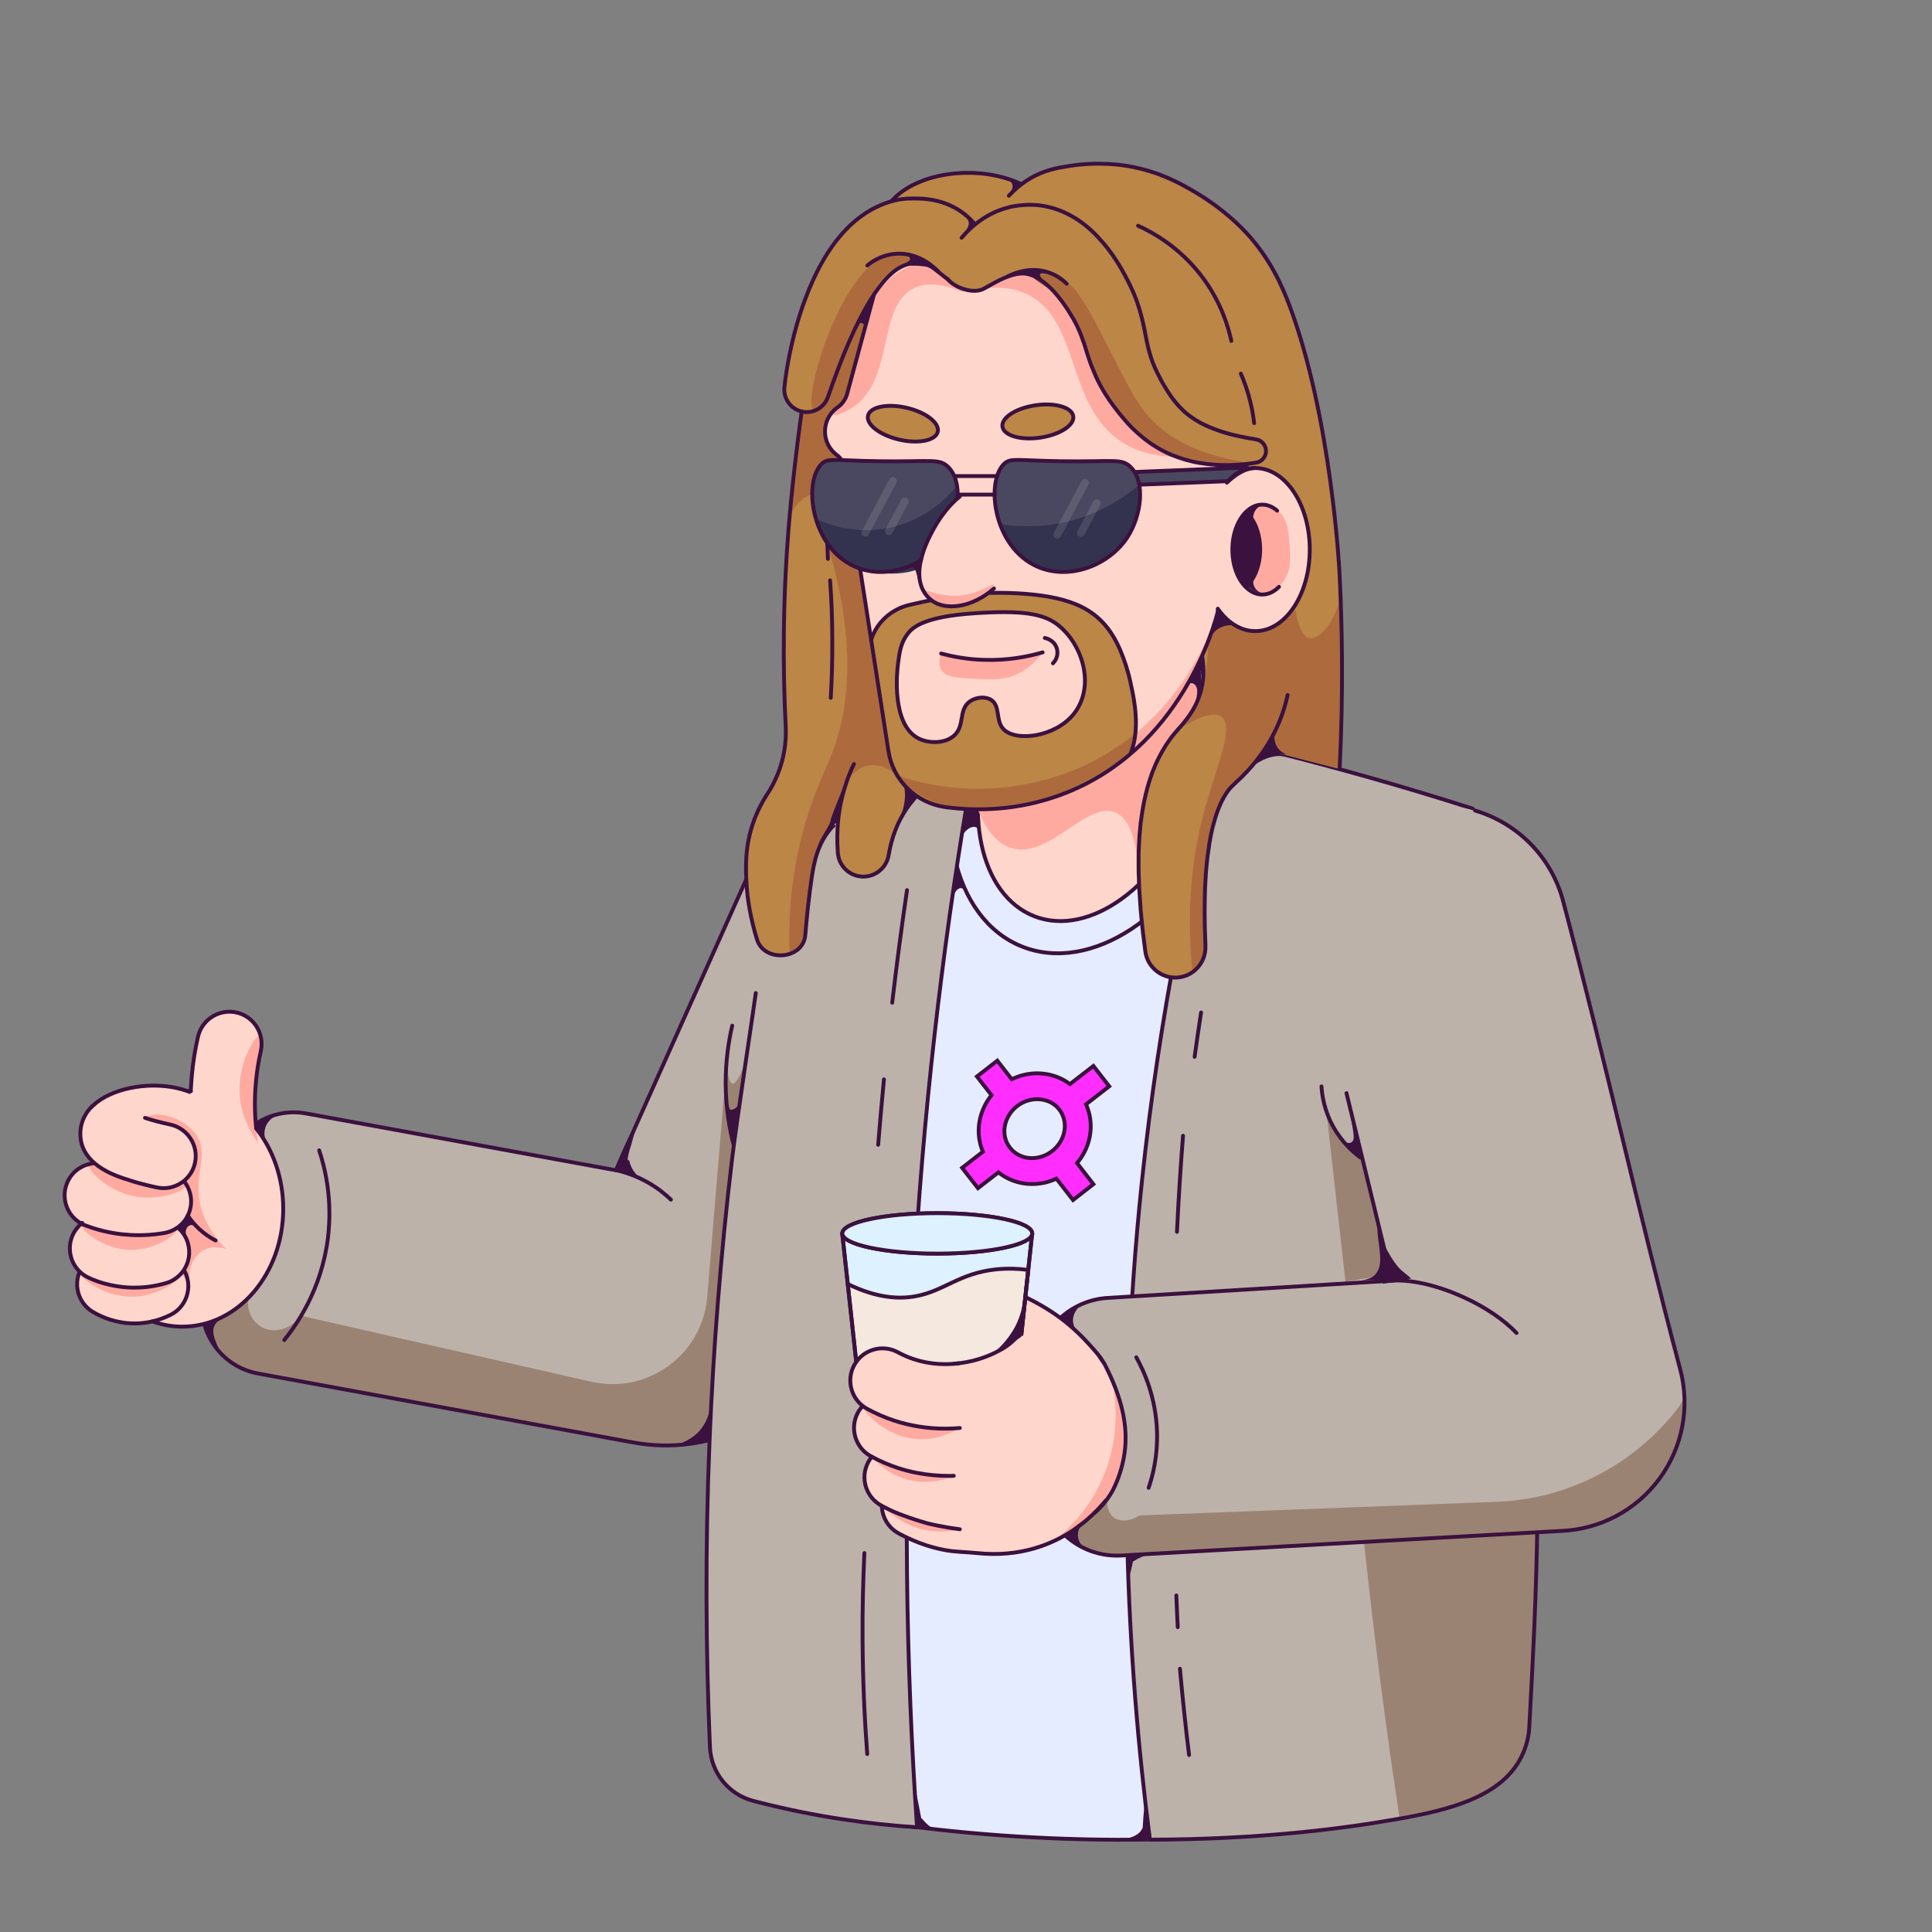 <?xml version="1.0" encoding="UTF-8"?> <svg xmlns="http://www.w3.org/2000/svg" xmlns:xlink="http://www.w3.org/1999/xlink" version="1.1" x="0px" y="0px" viewBox="0 0 1500 1500" style="enable-background:new 0 0 1500 1500;" xml:space="preserve"><rect x="0" y="0" width="1500" height="1500" fill="#808080" stroke="none"/> <style type="text/css"> .st0{fill:#BCB2AA;} .st1{fill:#9B8373;} .st2{fill:none;stroke:#3B113F;stroke-width:3;stroke-miterlimit:10;} .st3{fill:#E6ECFF;} .st4{fill:none;stroke:#3B113F;stroke-width:3;stroke-linecap:round;stroke-linejoin:round;stroke-miterlimit:10;} .st5{fill:#FFD6CC;} .st6{fill:none;stroke:#3B113F;stroke-width:3;stroke-linecap:round;stroke-miterlimit:10;} .st7{fill:#DEF1FF;} .st8{fill:#F4E8DF;} .st9{fill:#CFF6FF;stroke:#3B113F;stroke-width:3;stroke-linecap:round;stroke-linejoin:round;stroke-miterlimit:10;} .st10{fill:#DEF1FF;stroke:#3B113F;stroke-width:3;stroke-linecap:round;stroke-linejoin:round;stroke-miterlimit:10;} .st11{fill:#FFAAA1;} .st12{fill:#BC8646;} .st13{fill:#AD6B3D;} .st14{fill:#494860;} .st15{fill:#3B113F;} .st16{fill:#33334F;} .st17{opacity:0.11;fill:#FFFFFF;} .st18{opacity:0.64;fill:#353535;} .st19{fill:#FF2EFF;} .st20{display:none;} </style> <g id="Слой_3"> <path class="st0" d="M742.5,819.8l-97.8,219.6c-12.7,28.6-35,52.3-62.7,66.8c-9.9,5.2-20.4,9.2-31.2,11.9 c-15.4,3.8-31.4,5-47.2,3.5c-4.1-0.4-8.1-1-12.1-1.7l-291.1-53.5c-21.8-4-38.1-20.8-42.5-41.3c-1.4-6.7-1.6-13.8-0.3-20.9 c6-32.4,12.1-64.8,18.1-97.2c5.4-28.9,33.1-47.9,62-42.7l240.5,44.1l114-254.5c23.1-51.8,46.6,7.2,98.4,30.3 C742.3,707.3,765.6,768,742.5,819.8z"></path> <path class="st1" d="M579,823.4c-4.3,29.3-8.9,61.3-10.6,75.3c-9.1,76.1-14.8,149.4-17.6,219.4l0,0c-15.4,3.8-31.4,5-47.2,3.5 c-4.1-0.4-8.1-1-12.1-1.7l-291.1-53.5c-21.8-4-38.1-20.8-42.5-41.3c9-7.8,22.5-14,35-18.8c-1.9,9.8,2.3,19.4,10,23.9 c9.6,5.5,23.4,2.1,30.1-8.8c75.4,17.1,150.8,34.3,226.2,51.4c43.8,9.9,86.2-21.1,89.9-65.9c5.2-62.8,10.4-125.5,15.6-188.3 c-0.4,12.8,1,22.2,3.9,22.7C571.3,841.8,575.5,834,579,823.4z"></path> <path class="st2" d="M503.6,1121.6c-4.1-0.4-8.1-1-12.1-1.7l-291.1-53.5c-29-5.3-48.2-33.2-42.8-62.2c6-32.4,12.1-64.8,18.1-97.1 c5.4-28.9,33.1-47.9,62-42.6l240.5,44.1l114-254.5c23.1-51.8,46.6,7.2,98.4,30.3c51.8,23.1,75.1,83.8,52,135.6l-97.9,219.6 c-12.7,28.6-35,52.3-62.6,66.8C558,1118.8,530.6,1124.2,503.6,1121.6z"></path> <path class="st3" d="M1052.5,1004.2c5,164.6-12.7,306.2-34.2,415.8c-55.4,6.3-119.9,10.1-191.5,7.6c-68.7-2.3-130.2-9.9-183.1-19.3 c10.1-263.7,20.1-527.4,30.2-791.2C778,601,882.2,584.9,986.5,568.8C1017.4,680.4,1047.1,828.4,1052.5,1004.2z"></path> <path class="st4" d="M1052.5,1004.2c5,164.6-12.7,306.2-34.2,415.8c-55.4,6.3-119.9,10.1-191.5,7.6c-68.7-2.3-130.2-9.9-183.1-19.3 c10.1-263.7,20.1-527.4,30.2-791.2C778,601,882.2,584.9,986.5,568.8C1017.4,680.4,1047.1,828.4,1052.5,1004.2z"></path> <ellipse transform="matrix(0.357 -0.934 0.934 0.357 -7.956 1173.943)" class="st5" cx="849.1" cy="592.8" rx="127.4" ry="82.7"></ellipse> <ellipse transform="matrix(0.357 -0.934 0.934 0.357 -7.956 1173.943)" class="st4" cx="849.1" cy="592.8" rx="127.4" ry="82.7"></ellipse> <ellipse transform="matrix(0.375 -0.927 0.927 0.375 -17.731 1158.914)" class="st4" cx="850.2" cy="592.6" rx="152.9" ry="105"></ellipse> <path class="st0" d="M605.4,670.6c-14.6,71.3-27.2,147.4-36.9,228.1c-20.2,168-23.2,322.2-17.3,458.3c0.9,19.5,14.2,36,33,41 c1.6,0.4,3.2,0.8,4.9,1.3c44.3,11.4,85.7,17.1,122.9,19.4c-8.5-124-11.3-263.9-3-417c7.5-137.7,22.7-263.9,41.5-376.7 c-9.1-8.8-23.5-19.4-42.6-22.2C670.1,597.3,628.1,624.1,605.4,670.6z"></path> <path class="st4" d="M605.4,670.6c22.8-46.4,64.7-73.2,102.4-67.8c19.2,2.8,33.6,13.3,42.7,22.2c-18.8,112.8-34,239-41.5,376.7 c-8.3,153.1-5.5,293,3,417c-37.2-2.4-78.6-8.1-122.9-19.4c-1.4-0.4-2.9-0.8-4.3-1.1c-19.1-5-32.7-21.8-33.6-41.7 c-3.2-74.3-3.8-153.9-0.3-238.3c2.9-70,8.5-143.3,17.6-219.4c1.7-14,6.3-46,10.6-75.3c3.2-21.9,6.3-42.3,7.7-52.5"></path> <path class="st0" d="M1193.5,1189.7c-0.8,53.3-3.6,103.6-6.2,151.8c-0.2,3.6-1.1,12.6-6.1,22.5c-15.8,31.8-58.1,41.5-94.5,48 c-43.4,7.7-108.7,16.2-193.9,16.3c-8.5-65.7-15.1-139.7-17.4-220.7c-1.8-62.9-0.9-130,3.6-200.9c1.9-29.2,4.4-59.1,7.6-89.6 c13.6-129.3,37.3-244.3,63.8-342.6c48.8,11.4,99,24.7,150.4,40.1c14.3,4.3,28.5,8.7,42.5,13.1c0.1,0.4,0.2,0.8,0.3,1.2 c27.3,101.4,27.7,226.5,42,364.5c4.2,40.5,6.5,79.2,7.5,116.3C1193.9,1137.1,1193.9,1163.8,1193.5,1189.7z"></path> <path class="st1" d="M1193.5,1189.7c-0.8,53.3-3.6,103.6-6.2,151.8c-0.2,3.6-1.1,12.6-6.1,22.5c-15.8,31.8-58.1,41.5-94.5,48 c-7.8-51-14.9-103.3-21.2-156.8c-2.3-19.4-4.4-38.7-6.5-57.9C1103.9,1194.7,1148.7,1192.2,1193.5,1189.7z"></path> <path class="st4" d="M1185.6,993.4c13.6,132.2,7.2,244.9,1.7,348.1c-0.2,3.6-1.1,12.5-6.1,22.5c-15.8,31.8-58.1,41.5-94.5,48 c-43.4,7.7-108.7,16.2-193.9,16.3c-17.8-137.7-27.2-311.8-6.2-511.2c13.6-129.3,37.3-244.3,63.8-342.6 c48.8,11.4,99,24.7,150.4,40.1c14.3,4.3,28.5,8.7,42.5,13.2C1170.9,729.3,1171.3,854.8,1185.6,993.4z"></path> <path class="st4" d="M671.1,1205.8c-1,21.7-1.6,44.4-1.4,68c0.2,31,1.5,60.4,3.6,88"></path> <path class="st4" d="M691.6,1043.2c-0.5,19.3-0.9,38.4-1,57.2"></path> <path class="st4" d="M686.3,838c-1.6,16.7-3.1,33.7-4.5,50.8"></path> <path class="st4" d="M704.2,691.1c-4.2,28.4-8,57.6-11.5,87.4"></path> <path class="st4" d="M916.1,1295.6c2.1,23,4.4,45.3,7.1,67"></path> <path class="st4" d="M913.3,1238.7c0.3,8.3,0.7,16.5,1.1,24.6"></path> <path class="st1" d="M1057.9,898.6c7.1,30.3,14.1,60.5,21.2,90.8c-11.5,1.9-23,3.8-34.5,5.7c-4.9-44.1-9.9-88.3-14.8-132.4 c2.5,6.2,6.8,14.9,14.4,23.5C1049,891.7,1053.8,895.7,1057.9,898.6z"></path> <path class="st4" d="M907.7,1116.8c0,8.5,0.1,17,0.3,25.6c0.1,7.9,0.3,15.8,0.5,23.6"></path> <path class="st4" d="M918.5,881.8c-1.9,24.2-3.5,49.1-4.7,74.6"></path> <path class="st4" d="M932.5,786.1c-1.7,11.3-3.4,22.7-5,34.4"></path> <path class="st0" d="M1288.4,1147.9c-16.1,21.9-40.3,36.2-66.9,39.9c-3,0.4-6.1,0.7-9.2,0.8l-18.8,1l-134.4,7.5l-183.7,10.3 l-5.1,0.3c-13.5,0.8-26.1-3-36.5-10c-15.1-10.2-25.3-27.1-26.2-46.6c-1.2-27.1-2.4-54.2-3.7-81.3c-1.5-32.4,23.4-60,55.8-62 l19.2-1.2l160.3-9.7l41.3-2.5c-5.3-21.5-10.4-42.8-15.5-63.8c-2.4-9.9-4.8-19.9-7.3-29.9c-12-49.5-24.4-100.1-37.6-149.7 c-14.2-53.4,17.6-108.1,71-122.3c17.8-4.7,35.8-4.3,52.3,0.3c33.1,9.2,60.5,35.2,70,70.7c16.4,61.8,31.4,123.9,46,183.9 c14.3,59,29,119.9,44.9,179.6c2,7.5,3.1,15,3.3,22.6C1308.4,1107.8,1301.7,1129.7,1288.4,1147.9z"></path> <path class="st1" d="M1288.4,1147.9c-16.1,21.9-40.3,36.2-66.9,39.9c-3,0.4-6.1,0.7-9.2,0.8l-18.8,1l-134.4,7.5l-183.7,10.3 l-5.1,0.3c-13.5,0.8-26.1-3-36.5-10c-2.4-2.5-4.3-4.8-5.8-6.6l37.2-39.5c-8.2,9.3-6.8,21.9-0.4,26.6c4.8,3.6,13,3,19.7-1.6 c92.5-3.5,185-7.1,277.5-10.6c56-2.1,108.1-29.4,141.8-74.2l0.5-0.7l3.3-5.6c0,0.1,0,0.1,0,0.2 C1308.4,1107.8,1301.7,1129.7,1288.4,1147.9z"></path> <path class="st6" d="M1145.2,629.3c32.4,9.6,59.1,35.3,68.4,70.3c16.4,61.8,31.4,123.9,46,183.9c14.3,59,29,119.9,44.9,179.6 c7.8,29.2,1.9,60.4-16,84.8c-17.9,24.4-45.9,39.4-76.1,40.7l-341.9,19.1c-33,1.8-61.2-23.6-62.7-56.7c-1.2-27.1-2.4-54.2-3.7-81.3 c-1.5-32.4,23.4-60,55.8-62l220.9-13.4c-5.3-21.5-10.4-42.8-15.5-63.8c-2.1-8.6-17.8-73.1-19.9-81.8"></path> <path class="st6" d="M1074.4,995.1c14.6-3,37.9,1.1,61.8,12c17.4,7.9,31.8,17.9,41.2,27.8"></path> <path class="st6" d="M1026,843.5c0.4,6.5,2,18.5,9.2,31.4c7,12.5,15.9,20.1,21.2,23.9"></path> <path class="st4" d="M568.5,796.3c-2.7,11.6-5.1,26.8-5.1,44.6c0.1,19.4,3,35.8,6.2,48"></path> <path class="st4" d="M478.2,908.5c6.7,1.5,15.8,4.3,25.6,10c7.3,4.2,12.9,8.9,17.1,12.9"></path> </g> <g id="Слой_4"> <path class="st5" d="M832.2,1090.6c-7,0-13.9-2.9-18.8-8.5c-11.5-13.2-25.2-23.5-40.7-30.8c-8.9-4.2-18.4-7.3-28.2-9.3 c-13.5-2.7-22.3-15.8-19.7-29.4c2.7-13.5,15.8-22.3,29.4-19.7c13.7,2.7,27.1,7.1,39.7,13c21.7,10.2,40.9,24.7,57.1,43.1 c9.1,10.4,8.1,26.2-2.3,35.3C843.9,1088.5,838,1090.6,832.2,1090.6z"></path> <path class="st2" d="M857.6,1059.2c0,0-1.5-2.3-1.5-2.3c-1.8-3.5-5.5-7.6-8.2-10.6c-16.1-18.4-32.3-30.1-54-40.3 c-12.6-5.9-26-10.3-39.7-13c-13.5-2.7-26.7,6.1-29.4,19.7c-2.7,13.5,6.1,26.7,19.6,29.4c0.2,0,0.4,0.1,0.6,0.1h0"></path> <g> <path class="st4" d="M787.4,1087c0,8.7-26.7,15.7-59.7,15.7c-33,0-59.7-7-59.7-15.7c0-8.7,26.7-15.7,59.7-15.7 C760.7,1071.2,787.4,1078.3,787.4,1087z"></path> <polygon class="st7" points="801.4,958.4 798.4,986 787.5,1087 668,1087 658.2,996.9 654,958.4 "></polygon> <path class="st8" d="M798.4,986l-10.9,101h-0.1c0,8.7-26.7,15.7-59.7,15.7c-33,0-59.7-7-59.7-15.7l-9.8-90.1 c23.1,11.3,40.6,11.8,53.1,9.4c22-4.1,33.4-17.8,62.3-20.8C782.9,984.6,791.3,985,798.4,986z"></path> <path class="st4" d="M798.4,986l-10.9,101h-0.1c0,8.7-26.7,15.7-59.7,15.7c-33,0-59.7-7-59.7-15.7l-9.8-90.1 c23.1,11.3,40.6,11.8,53.1,9.4c22-4.1,33.4-17.8,62.3-20.8C782.9,984.6,791.3,985,798.4,986z"></path> <path class="st4" d="M668,1087c0,8.7,26.7,15.7,59.7,15.7c33,0,59.7-7,59.7-15.7"></path> <polygon class="st9" points="658.2,996.9 658.2,996.9 654,958.3 654,958.4 "></polygon> <polyline class="st4" points="653.9,957.6 654,958.3 654,958.4 658.2,996.9 668,1087 "></polyline> <ellipse class="st4" cx="727.7" cy="957.6" rx="73.7" ry="15.7"></ellipse> <polyline class="st4" points="801.4,957.6 801.4,958.3 801.3,958.4 787.4,1087 "></polyline> <ellipse class="st10" cx="727.7" cy="957.6" rx="73.7" ry="15.7"></ellipse> <polyline class="st9" points="801.4,957.6 801.4,958.3 801.3,958.4 787.4,1087 "></polyline> </g> <path class="st5" d="M733.9,1109.1c-13.6,0-26.9-2.1-39.5-6.2c-7.3-2.4-14.4-5.5-21.2-9.2c-12.1-6.6-16.6-21.8-10-33.9 c6.6-12.1,21.8-16.6,33.9-10c4.1,2.2,8.4,4.1,12.8,5.5c19,6.2,37.2,3.5,49.1,0.1c13.3-3.7,27.1,4,30.8,17.3 c3.7,13.3-4,27.1-17.3,30.8C759.7,1107.3,746.7,1109.1,733.9,1109.1z"></path> <path class="st5" d="M736.8,1146c-13.6,0-26.9-2.1-39.5-6.2c-7.3-2.4-14.4-5.5-21.2-9.2c-12.1-6.6-16.6-21.8-10-33.9 c6.6-12.1,21.8-16.6,33.9-10c4.1,2.2,8.4,4.1,12.8,5.5c19,6.2,37.2,3.5,49.1,0.1c13.3-3.7,27.1,4,30.8,17.3 c3.7,13.3-4,27.1-17.3,30.8C762.6,1144.1,749.6,1146,736.8,1146z"></path> <path class="st5" d="M758.4,1205.8c-13.6,0-26.9-2.1-39.5-6.2c-7.3-2.4-14.4-5.5-21.2-9.2c-12.1-6.6-16.6-21.8-10-33.9 c6.6-12.1,21.8-16.6,33.9-10c4.1,2.2,8.4,4.1,12.8,5.5c19,6.2,37.2,3.5,49.1,0.1c13.3-3.7,27.1,4,30.8,17.3 c3.7,13.3-4,27.1-17.3,30.8C784.2,1204,771.2,1205.8,758.4,1205.8z"></path> <path class="st5" d="M676.9,1131c-1,1.2-1.9,2.6-2.7,4c-6.6,12.1-2.1,27.3,10,33.9c2.4,1.3,4.8,2.5,7.3,3.7 c4.5,2.1,9.2,3.9,13.9,5.5c0,0,0,0,0,0c0,0,0,0,0,0c7.9,2.5,13.7,4.3,14.2,4.4c3.9,1.1,16.1,6.9,47.5,23.9 c9.2,0.7,31.4,1.3,55.5-11c24.4-12.5,37-31.1,41.8-39c3.5-7.3,7.1-16.8,8.8-28.3c4.8-33.2-9.6-59.5-15.5-69c0,0-3.6-5.3-3.6-5.3 l0,0"></path> <path class="st11" d="M745.2,1108.7c-6.2,3.7-20.4,10.8-37.6,8.1c-23.5-3.6-39-23.3-37.7-25.2c1.1-1.6,14.4,9.9,38.1,15.2 C723,1110.2,736.1,1109.7,745.2,1108.7z"></path> <path class="st11" d="M745.2,1187.3c-5.5,1.3-18.6,3.8-33.8-1.3c-12.9-4.3-21.2-11.9-25-15.9c6.4,3.8,14.7,7.9,24.8,11.2 C724.5,1185.7,736.4,1187,745.2,1187.3z"></path> <path class="st11" d="M858.1,1142.7c-11.7,30.6-32.5,48-41.4,54.6c8.1-3,29.2-12.3,43.3-34.9c23.7-38,6.2-79.8,4.5-83.8 C866.3,1089.4,868.9,1114.3,858.1,1142.7z"></path> <path class="st4" d="M691.4,1151.5c-1.4,1.5-2.7,3.2-3.7,5.1c-6.6,12.1-2.2,27.3,10,33.9c0.3,0.1,0.5,0.3,0.7,0.4 c6.6,3.5,13.5,6.5,20.5,8.8c4.7,1.5,9.5,2.8,14.4,3.7c8.2,1.6,16.6,1.5,25.1,2.4c67.3,7.1,99.4-41.2,100.6-41.2"></path> <path class="st5" d="M744.8,1184.3c-13.6,0-26.9-2.1-39.5-6.2c-7.3-2.4-14.4-5.5-21.2-9.2c-12.1-6.6-16.6-21.8-10-33.9 c6.6-12.1,21.8-16.6,33.9-10c4.1,2.2,8.4,4.1,12.8,5.5c19,6.2,37.2,3.5,49.1,0.1c13.3-3.7,27.1,4,30.8,17.3 c3.7,13.3-4,27.1-17.3,30.8C770.6,1182.5,757.6,1184.3,744.8,1184.3z"></path> <path class="st11" d="M740.6,1145.9c-4.3,1.9-17.2,6.9-33.3,3.5c-17.4-3.7-27.5-14.9-30.4-18.4c7.4,4.1,18,8.9,31.4,12 C721.2,1146,732.4,1146.3,740.6,1145.9z"></path> <path class="st5" d="M751.4,1057.4c5,22.5,22.9,35.9,38.2,33.7c9.7-1.4,19.3-9.2,22.1-19.4c4.5-16.7-10.3-35.3-20-34.7 c-4.5,0.3-5.8,4.5-12.8,9.9C769.6,1054.2,759.2,1056.6,751.4,1057.4z"></path> <path class="st4" d="M791.6,1037c-4.9,2.9-4.7,4.9-12.8,9.9c-1.7,1-9,5.4-19.8,8.6c-4.6,1.3-10.9,2.8-18.5,3.3"></path> <path class="st4" d="M745.2,1108.7c-3.8,0.3-7.5,0.5-11.3,0.5c-13.6,0-26.9-2.1-39.5-6.2c-7.3-2.4-14.4-5.5-21.2-9.2 c-12.1-6.6-16.6-21.8-10-33.9c6.6-12.1,21.8-16.6,33.9-10c4.1,2.2,8.4,4.1,12.8,5.5c12.3,4,24.2,4.3,34.3,3.1"></path> <path class="st4" d="M669.8,1091.6c-1.4,1.5-2.7,3.2-3.7,5.1c-6.6,12.1-2.1,27.3,10,33.9c0.3,0.1,0.5,0.3,0.7,0.4 c6.6,3.5,13.5,6.5,20.5,8.8c4.7,1.5,9.5,2.8,14.4,3.7c8.2,1.6,16.6,2.4,25.1,2.4c1.2,0,2.5,0,3.7-0.1"></path> <path class="st4" d="M849.6,1174.7c5.1-3.9,11.8-12.4,14.7-18.3c3.8-7.6,7.2-17.1,8.8-28.3c3-21.5-2.5-43.9-15.5-69 c0,0-3.6-5.3-3.6-5.3"></path> <path class="st4" d="M676.9,1131c-1,1.2-1.9,2.6-2.7,4c-6.6,12.1-2.1,27.3,10,33.9c2.4,1.3,4.8,2.5,7.3,3.7 c4.5,2.1,9.2,3.9,13.9,5.5c0,0,0,0,0,0c0,0,7.5,2.6,14.2,4.5c2.2,0.6,12.3,3,25.6,4.7"></path> <path class="st4" d="M882.2,1053.8c5.8,10.4,15.2,30.6,16.1,57.6c0.6,18.6-3.1,33.8-6.5,43.7"></path> </g> <g id="Слой_5"> <ellipse class="st5" cx="141.7" cy="938.5" rx="78.3" ry="91.5"></ellipse> <path class="st5" d="M183.8,929.3c-1.9,0.4-3.7,0.6-5.5,0.6c-11.4,0-21.7-7.9-24.4-19.5c-5.7-25.2-7.3-50.8-4.9-76.1 c1-9.8,2.5-19.7,4.7-29.3c3.1-13.5,16.4-21.9,29.9-18.9c9.2,2.1,16.1,9.1,18.5,17.6c0.4,1.5,0.7,3.1,0.9,4.8c0,0,0,0,0,0 c0.2,2.5,0,5-0.5,7.5c-0.1,0.3-0.1,0.6-0.2,0.9c-1.6,7.3-2.8,14.8-3.5,22.2c-1.5,15.9-1,32,1.5,48c0.7,4.1,1.4,8.2,2.4,12.3 C205.7,912.9,197.2,926.3,183.8,929.3z"></path> <path class="st5" d="M127,922.6c-1.8,0-3.5-0.2-5.3-0.6c-9.8-2.1-18.8-4.6-26-7c-8.4-2.9-34-11.8-33.3-35.5 c0.1-5.3,1.8-13.2,9.1-20.6c9.7-9.8,25.6-9.9,35.4-0.1c2.7,2.7,4.6,5.8,5.9,9.1c4.4,1.5,10.7,3.3,19.6,5.2 c13.5,2.9,22.1,16.2,19.1,29.7C148.9,914.6,138.6,922.6,127,922.6z"></path> <path class="st5" d="M158.5,908.6c-6.2,0-12.4-2.3-17.2-6.9c-4.6-4.4-9.7-7.2-15-8.3c-8.5-1.8-17.6,0.5-20.4,1.9 c-9.8,8.7-24.7,8.3-34.1-1c-9.8-9.7-9.9-25.5-0.2-35.4c13.1-13.3,41.1-19.5,65-14.4c14.3,3,27.9,10.3,39.2,21 c10,9.5,10.4,25.3,0.9,35.3C171.7,906,165.1,908.6,158.5,908.6z M107,894.1C107,894.1,107,894.1,107,894.1 C107,894.1,107,894.1,107,894.1z"></path> <path class="st11" d="M203,808.5C203,808.5,203,808.5,203,808.5c-0.1,2.2-0.4,5-0.7,8.5c-1.6,7.3-2.8,14.8-3.5,22.2 c-1.5,15.9-1,32,1.5,48c-6.5-8.7-13.5-22.5-14.3-38.2c-1.3-24.4,12.6-46.1,16.2-45.2h0C203.1,804,203.2,805.6,203,808.5z"></path> <path class="st5" d="M107.7,959c-4.5,0-9.1-0.3-13.6-0.8c-9.5-1.1-18.8-3.4-27.7-6.8C53.4,946.5,47,932,51.9,919.1 c4.9-12.9,19.4-19.4,32.3-14.5c5.1,1.9,10.4,3.2,15.8,3.9c6.4,0.7,12.8,0.6,19.1-0.5c13.6-2.4,26.5,6.7,28.9,20.3 s-6.7,26.5-20.3,28.9C121,958.4,114.4,959,107.7,959z"></path> <path class="st5" d="M104.7,999.6c-1.7,0-3.4,0-5.1-0.1C89,998.9,78.7,996.3,69,992c-12.6-5.7-18.2-20.5-12.5-33.1 c5.7-12.6,20.5-18.2,33.1-12.5c4.1,1.9,8.5,2.9,13,3.2c4.2,0.2,8.4-0.2,12.5-1.4c13.3-3.9,27.1,3.8,31,17c3.9,13.3-3.8,27.1-17,31 C121,998.5,112.8,999.6,104.7,999.6z"></path> <path class="st5" d="M104.4,1027.5c-14,0-25.1-4.7-32.2-8.9c-11.9-7-15.9-22.3-8.9-34.2s22.3-15.9,34.2-8.9 c1.4,0.8,4.2,2.1,7.6,1.9c1.7-0.1,3.3-0.5,4.9-1.3c12.4-6.1,27.4-1.1,33.5,11.3c6.1,12.4,1.1,27.4-11.3,33.5 c-7.6,3.8-15.7,6-24.1,6.5C106.9,1027.5,105.6,1027.5,104.4,1027.5z"></path> <path class="st11" d="M144.8,919.8c0.2,4.8-21.7,13.4-42.5,8.6c-19.8-4.6-35.3-20.6-33.2-24.6c0.4-0.8,1.3-1,4.1-0.7c0,0,0,0,0,0 c7.8,6.8,17.8,10.2,22.4,11.8c4.7,1.6,10.2,3.3,16.2,4.8c3.1,0.8,6.4,1.6,9.8,2.3c1.8,0.4,3.6,0.6,5.3,0.6c5.4,0,10.5-1.8,14.7-4.8 C144.3,918.5,144.8,919.1,144.8,919.8z"></path> <path class="st4" d="M64,950.4c0-0.3-0.1-0.6-0.1-0.9"></path> <path class="st4" d="M198.8,876c13.1,16.4,21.1,38.4,21.1,62.5c0,50.5-35.1,91.5-78.3,91.5c-8.1,0-15.9-1.4-23.3-4.1c0,0,0,0,0,0"></path> <path class="st11" d="M100.8,970.4C80,969.9,61.6,954.7,63.2,950h0c0.2,0.1,0.5,0.3,0.7,0.4c0.8,0.4,1.5,0.7,2.4,1 c8.9,3.4,18.3,5.7,27.7,6.8c4.5,0.5,9,0.8,13.6,0.8c5.8,0,11.5-0.4,17.3-1.3c0.9-0.1,1.8-0.3,2.7-0.4c3.8-0.7,7.3-2.2,10.3-4.3 C139.2,957.8,120.8,970.9,100.8,970.4z"></path> <line class="st4" x1="69.2" y1="903.8" x2="69.2" y2="903.8"></line> <path class="st4" d="M148.1,847.3c-0.7-0.1-1.4-0.1-2.1-0.2h0"></path> <path class="st11" d="M175.5,969.6c-2-0.6-10-3-17.5,1.1c-8.8,4.9-13.3,16.9-9.8,29.1c-2.3-3.3-4.8-7.1-7.4-11.3 c0.7-0.8,1.3-1.7,1.9-2.5c3.9-5.9,5.3-13.4,3.1-20.8c-1.4-5-4.3-9.1-8-12.2c7.6-5.4,11.8-14.8,10.1-24.6c-0.8-4.3-2.6-8.2-5.2-11.4 c4.2-3.5,7.4-8.3,8.6-14.1c2.9-13.5-5.7-26.8-19.2-29.7c-8.8-1.9-15.2-3.7-19.6-5.2c9.8-6.9,31.9,0.3,40.5,14.1 c9.6,15.5-3.6,30.4,3.1,55.7C160.3,952.6,169,963.2,175.5,969.6z"></path> <path class="st2" d="M148.1,847.9c0-0.2,0-0.4,0-0.6c0.2-4.3,0.5-8.7,0.9-13c0.9-9.8,2.5-19.7,4.7-29.3 c3.1-13.5,16.4-21.9,29.9-18.9c13.5,3,21.9,16.4,18.9,29.9c-1.7,7.6-3,15.4-3.7,23.1c-1.2,12.2-1.2,24.5,0.1,36.8"></path> <path class="st6" d="M71.5,858.9c-7.3,7.3-9,15.2-9.1,20.5c-0.3,10.6,4.6,18.2,10.9,23.6c0,0,0,0,0,0c7.8,6.8,17.8,10.2,22.4,11.8 c4.7,1.6,10.2,3.3,16.2,4.8c3.1,0.8,6.4,1.6,9.8,2.3c1.8,0.4,3.6,0.6,5.3,0.6c5.4,0,10.5-1.8,14.7-4.8c0.4-0.3,0.7-0.5,1.1-0.8 c4.2-3.5,7.4-8.3,8.6-14.1c2.9-13.5-5.7-26.8-19.2-29.7c-8.8-1.9-15.2-3.7-19.6-5.2"></path> <path class="st2" d="M70.6,859.9c0.3-0.3,0.6-0.6,0.9-0.9c0.3-0.3,0.6-0.6,1-0.9c13.5-12.6,40.7-18.4,64.1-13.5 c3.2,0.7,6.4,1.6,9.5,2.7h0c0.7,0.2,1.4,0.5,2,0.7"></path> <path class="st11" d="M101.8,1006.8c-22.3-0.1-41.3-16-39.9-19.6c2,1.9,4.4,3.6,7.1,4.8c3.9,1.8,7.9,3.2,12,4.4 c6,1.7,12.3,2.8,18.6,3.1c1.7,0.1,3.4,0.1,5.1,0.1c8.2,0,16.3-1.2,24.2-3.5c4.8-1.4,8.9-4.1,12-7.7 C142.1,992.2,123.5,1006.9,101.8,1006.8z"></path> <path class="st2" d="M73.3,903.1L73.3,903.1c-1.4,0.1-2.8,0.3-4.2,0.7v0c-7.7,1.9-14.3,7.4-17.3,15.4c-4.5,11.8,0.6,24.9,11.4,30.8 h0c0.2,0.1,0.5,0.3,0.7,0.4c0.8,0.4,1.5,0.7,2.4,1c8.9,3.4,18.3,5.7,27.7,6.8c4.5,0.5,9.1,0.8,13.6,0.8c5.8,0,11.6-0.4,17.3-1.3 c0.9-0.1,1.8-0.3,2.7-0.4c3.8-0.7,7.3-2.2,10.3-4.3c7.6-5.4,11.8-14.8,10.1-24.6c-0.8-4.3-2.6-8.2-5.2-11.4"></path> <path class="st2" d="M137.9,953c3.7,3.1,6.6,7.2,8,12.2c2.1,7.3,0.8,14.8-3.1,20.8c-0.6,0.9-1.2,1.7-1.9,2.5 c-3.1,3.5-7.1,6.3-12,7.7c-7.9,2.3-16,3.5-24.2,3.5c-1.7,0-3.4,0-5.1-0.1c-6.3-0.4-12.5-1.4-18.6-3.1c-4.1-1.1-8.1-2.6-12-4.4 c-2.7-1.2-5.1-2.8-7.1-4.8c-7.4-7.1-9.9-18.4-5.5-28.3c1.6-3.6,4-6.6,6.8-9h0c0.2-0.2,0.4-0.4,0.7-0.5"></path> <path class="st2" d="M142.8,985.9c0.3,0.5,0.5,1,0.8,1.5c6.1,12.4,1.1,27.4-11.3,33.5c-4.5,2.2-9.1,3.9-13.9,5c0,0,0,0,0,0 c-3.4,0.8-6.8,1.3-10.2,1.5c-1.3,0.1-2.6,0.1-3.8,0.1c-14,0-25.1-4.7-32.2-8.9c-11-6.5-15.2-20-10.3-31.4"></path> <path class="st6" d="M145.8,943.7c7.5,11.6,17.5,17.3,21.6,19.4"></path> <path class="st6" d="M247.8,893.1c4.5,13.5,10.5,37.9,6.8,68.1c-5,40.3-24.6,67.7-33.9,79.2"></path> </g> <g id="Слой_2"> <path class="st12" d="M699.4,592c-1.1,3.5-2.3,6.8-3.7,9.8c-5.5,12.4-12.9,21.3-22.8,24.7c-3.3,1.1-11.6,3.1-20.1,9.4 c-1.8,1.4-3.5,2.8-5,4.3c-13,12.8-15.9,29.9-17.6,41.1c-2.2,14.9-3.8,30.2-5,44.7c-0.6,7.5-5.8,12.5-12.2,14.5 c-9.6,3.1-21.9-0.3-25.3-11.4c-4.5-14.7-7.7-30.6-8.3-46.9c-0.5-12.8-0.9-31.9,9.6-53.9c2.1-4.4,4.4-8.5,6.8-12.1 c10.4-16,15.2-34.3,14.2-52.7c-2.2-43.8-2.6-100.4,3.3-165.8c1.3-13.9,18.5-198.5,44.9-198.7c18.5-0.2,30.4,89.6,44.9,198.7 C703.2,397.8,720.4,527.3,699.4,592z"></path> <path class="st12" d="M735.3,599.1c-1.9,2-4.2,3.8-6.5,5.1c-4.9,2.9-9.5,6.4-13.7,10.4c-2.1,2-4.2,4.1-6,6.4 c-1.9,2.2-3.7,4.6-5.4,7.1c-3.3,5-6.3,10.5-8.5,16.4c-2.3,5.9-4,12.1-5.1,18.6l-0.2,1c-1.9,10.8-12.2,18.1-23,16.2 c-9.2-1.6-15.7-9.2-16.4-18.1c-0.7-9.1-0.6-18.4,0.5-27.7c1.1-9.3,3.3-18.7,6.4-27.8c1.6-4.6,3.4-9.1,5.6-13.5"></path> <path class="st13" d="M668.2,441.2c-3-0.9-6.7-2.3-10.6-4.6c-8-4.8-12.8-11.1-15.3-15c24.4,81.1,16,132.9,2.7,165.9 c-5.7,14-16.1,34.2-23.8,66.9c-8.3,35.2-9,65.5-8.1,86.2c6.4-2.1,11.6-7,12.2-14.5c1.2-14.5,2.8-29.8,5-44.7 c1.6-11.2,4.5-28.4,17.6-41.1c2.3-10.8,4.6-19.8,6.4-26.2c3.4-10.7,11.7-18.7,21.2-19.9c7.1-0.9,14.6,2,20.3,7.7 c1.1,1.1,2.2,2.3,3.1,3.6c0.2,0.2,0.3,0.4,0.5,0.6c1.9,2.7,3.5,5.8,4.5,9.2c-0.3-1.6-0.6-3.3-0.9-4.9c-2.6-3.2-6.1-7.9-8.9-14.2 c-0.4-0.9-2.8-6.3-4.3-13.1C687.3,571.9,678.8,516.7,668.2,441.2z"></path> <path class="st13" d="M630.6,383.6c-9,2.9-16.2,11.3-18,21.8c2.7-28.8,5.5-57.6,8.2-86.3c3.7,1.4,6.5,1.3,8.8,0.6h0 c6-1.1,11.2-5.3,13.3-11.5l0.1-0.2c5.5-16.1,11.6-32.3,18.5-47.5c2.7-5.8,5.4-11.5,8.4-17c0.3,0,0.5-0.1,0.7-0.1 c-1.5,38.1-3,76.2-4.5,114.3c-2.9-0.4-7.3-0.7-12.6-0.5c-7,0.3-11.8,0.6-15.4,2.9C629.1,365.9,630.4,381.7,630.6,383.6z"></path> <path class="st2" d="M647.8,640.3c-13,12.8-15.9,29.9-17.6,41.1c-2.2,15-3.8,30.2-5,44.7c-1.6,18.9-31.9,21.5-37.5,3.2 c-4.5-14.7-7.7-30.6-8.3-46.9c-0.5-12.8-0.9-31.9,9.6-53.9c2.1-4.4,4.4-8.5,6.8-12.1c10.4-16,15.2-34.3,14.2-52.7 c-2.2-43.8-2.6-100.4,3.3-165.8c1.3-13.9,18.5-198.5,44.9-198.7c10.2-0.1,18.4,27.1,26.1,69.9"></path> <ellipse class="st12" cx="751.5" cy="175.5" rx="67.1" ry="41.3"></ellipse> <path class="st11" d="M934,527.7c-0.7,6.6-2.5,12.8-5.5,19c-1.5,3.1-3.3,6.1-5.4,9.1c-1.1,1.5-2.2,3-3.4,4.5 c-0.3,0.4-0.6,0.8-0.9,1.1l-1,1.2l-1.1,1.3l-1.4,1.5c-0.5,0.5-1.2,1.4-1.8,2.1l-1.9,2.2c-1.3,1.5-2.4,3-3.5,4.6 c-2.3,3.1-4.2,6.2-6,9.4c-0.9,1.6-1.7,3.1-2.5,4.7c-0.8,1.6-1.6,3.2-2.3,4.8c-1.3,3.1-2.7,6.3-3.7,9.4c-4.3,12.5-6.5,24.6-8,36.3 l-0.8,8.7l-0.2,2.2l-0.1,2.2l-0.2,4.3c-0.4,5.8-0.3,11.4-0.3,17c-0.1,2.8,0.1,5.6,0.2,8.3c-1.5-35.9-10.2-47.5-18.5-50.9 c-22.2-8.9-51.3,36.6-80.5,27.7c-13.4-4.1-21.3-18-25.9-29.6c15,0,33.4-1.9,53.4-8.2c62.9-19.8,96.3-69.6,107.3-87.9 C926.5,527.8,931.2,526.1,934,527.7z"></path> <ellipse class="st6" cx="751.5" cy="175.5" rx="67.1" ry="41.3"></ellipse> <path class="st12" d="M1040,597c-19.5-5.1-39-10.1-58.4-15.1c-4.3-31-8.5-62.1-12.7-93.1c-1-7.6-2.1-15.3-3.1-22.9 c-4.3-31.7-8.7-63.3-13-95c-33.1-28.8-57.3-55.7-74-76c-51.9-63.1-33.7-66.2-78.1-115.9c-9.3-10.4-17.2-18.2-15.3-26.9 c4.6-20.3,59.5-31.1,103.9-20.1c0,0,40.6,10,74.8,46.2C1020.3,237.5,1050.5,395.1,1040,597z"></path> <path class="st12" d="M999.5,539.5c-2.9,13.8-8.5,27.3-15.8,39c-0.7,1.1-1.4,2.2-2.1,3.2c-3.1,4.7-6.5,9.1-10.1,13.2 c-2.2,2.5-4.5,5-6.8,7.3c-0.6,0.6-1.1,1.1-1.7,1.7l-1.7,1.6l-1.6,1.5l-1.3,1.2c-0.4,0.4-0.6,0.5-0.8,0.8l-0.7,0.6 c-0.5,0.4-0.9,0.9-1.4,1.4c-1,0.9-1.8,2.2-2.8,3.4c-0.5,0.6-0.9,1.4-1.3,2c-0.4,0.7-0.9,1.3-1.3,2.2l-1.3,2.3 c-0.2,0.4-0.5,0.8-0.6,1.2l-0.6,1.3c-3.2,6.9-5.6,15.1-7.5,23.8l-1.2,6.7l-0.3,1.7l-0.2,1.7l-0.5,3.5c-0.7,4.6-1.1,9.3-1.6,14 c-0.3,2.4-0.3,4.8-0.5,7.2l-0.4,7.2c-0.1,4.9-0.3,9.8-0.3,14.7c0.1,4.9,0,9.9,0.1,14.8l0.5,15l0,0.7c0.3,8.2-3.7,15.6-9.9,20 c-3.6,2.5-7.9,4.1-12.7,4.3c-12.2,0.5-22.6-8.6-24.1-20.5l-2-16c-0.6-5.4-1.1-10.8-1.6-16.2c-0.5-5.4-0.8-10.9-1.1-16.4l-0.3-8.3 c-0.1-2.8-0.2-5.5-0.2-8.3c0-5.6,0-11.2,0.3-17l0.2-4.3l0.1-2.2l0.2-2.2l0.8-8.7c1.5-11.7,3.7-23.8,8-36.3c1-3.1,2.4-6.3,3.7-9.4 c0.6-1.6,1.5-3.2,2.3-4.8c0.8-1.6,1.6-3.2,2.5-4.7c1.9-3.2,3.7-6.3,6-9.4c1.1-1.5,2.2-3.1,3.5-4.6l1.9-2.2c0.2-0.2,0.3-0.4,0.5-0.6 c0.2-0.2,0.3-0.4,0.5-0.6c0.2-0.2,0.3-0.3,0.5-0.5c0.2-0.2,0.3-0.3,0.4-0.4l1.4-1.5l1.1-1.3l1-1.2c0.3-0.4,0.7-0.8,0.9-1.1 c1.3-1.5,2.4-3,3.4-4.5c2.1-3,3.9-6,5.4-9.1c2-4.1,3.4-8.1,4.4-12.3c0.5-2.2,0.9-4.4,1.1-6.7c0.7-6.6,0.3-13.4-1.1-20.6 c-3.7-18.8,8.6-37.1,27.4-40.8c1.8-0.3,3.6-0.6,5.3-0.6c12.6-0.5,24.4,6,30.9,16.5c2.1,3.5,3.7,7.3,4.5,11.6 c0.2,1.1,0.4,2.2,0.5,3.3l0.1,1.1C1003,511.6,1002.4,525.7,999.5,539.5z"></path> <path class="st13" d="M1040.8,464.4c-0.3,44.2-0.5,88.3-0.8,132.5c-19.5-5.1-39-10.1-58.4-15.1c-3.1,4.7-6.5,9.1-10.1,13.2 c-2.2,2.5-4.5,5-6.8,7.3c-0.6,0.6-1.1,1.1-1.7,1.7l-1.7,1.6l-1.6,1.5l-1.3,1.2c-0.4,0.4-0.6,0.5-0.8,0.8l-0.7,0.6 c-0.5,0.4-0.9,0.9-1.4,1.4c-1,0.9-1.8,2.2-2.8,3.4c-0.5,0.6-0.9,1.4-1.3,2c-0.4,0.7-0.9,1.3-1.3,2.2l-1.3,2.3 c-0.2,0.4-0.5,0.8-0.6,1.2l-0.6,1.3c-3.2,6.9-5.6,15.1-7.5,23.8l-1.2,6.7l-0.3,1.7l-0.2,1.7l-0.5,3.5c-0.7,4.6-1.1,9.3-1.6,14 c-0.3,2.4-0.3,4.8-0.5,7.2l-0.4,7.2c-0.1,4.9-0.3,9.8-0.3,14.7c0.1,4.9,0,9.9,0.1,14.8l0.5,15l0,0.7c0.3,8.2-3.7,15.6-9.9,20 c-5.4-54,1.3-94.9,8.6-122.6c9.4-35.4,24.4-67.2,14-75.3c-7.2-5.6-23.2,3-35.2,10.8c0.2-0.2,0.3-0.4,0.5-0.6 c0.2-0.2,0.3-0.4,0.5-0.6c0.2-0.2,0.3-0.3,0.5-0.5c6.1-7,13.5-17.5,18.1-31.4c0.2-0.6,0.4-1.2,0.6-1.8c8.2-26.3,0.7-46.2,10.3-51.3 c6.7-3.5,14,4.4,25.1,7.3c3.2,0.8,6.8,1.2,10.8,0.8c6.6-0.8,12.3-3.6,17-7.2c3.6-2.7,6.6-5.9,9.1-8.8c0.2,1.2,2.8,20.4,11,22.1 C1023.9,497,1034.9,485.2,1040.8,464.4z"></path> <path class="st6" d="M952.7,370.8c-33.1-28.8-57.3-55.7-74-76c-37.4-45.4-38.4-59.7-52.6-82.7c-9.4-15.2-19.1-26.3-25.5-33.1"></path> <path class="st6" d="M783.3,152c3.4-3.7,8.6-8.7,15.9-13.1c11.6-7,22.2-8.7,32-10.2c22.6-3.4,40.6-0.5,45.9,0.5 c24,4.3,40.5,13.9,51.2,20.2c22.3,13.2,36,27.8,39.2,31.2c18.9,20.4,28.1,41.7,34,57.5c32.2,86.5,38.4,205,38.4,205 c2.1,39.8,3.2,92.2,0.2,153.8"></path> <path class="st4" d="M960.3,466.4c-18.8,3.7-31.1,21.9-27.4,40.8c1.4,7.1,1.8,14,1.1,20.6c-0.7,6.6-2.5,12.8-5.5,19 c-1.5,3.1-3.3,6.1-5.4,9.1c-1.1,1.5-2.2,3-3.4,4.5c-0.3,0.4-0.6,0.8-0.9,1.1l-1,1.2l-1.1,1.3l-1.4,1.5c-0.5,0.5-1.2,1.4-1.8,2.1 l-1.9,2.2c-1.3,1.5-2.4,3-3.5,4.6c-2.3,3.1-4.2,6.2-6,9.4c-0.9,1.6-1.7,3.2-2.5,4.7c-0.8,1.6-1.6,3.2-2.3,4.8 c-1.3,3.1-2.7,6.3-3.7,9.4c-4.3,12.5-6.5,24.6-8,36.3l-0.8,8.7l-0.2,2.2l-0.1,2.1l-0.2,4.3c-0.4,5.8-0.3,11.4-0.3,17 c-0.1,2.8,0.1,5.6,0.2,8.3l0.3,8.3c0.4,5.5,0.7,11,1.1,16.4c0.5,5.4,1,10.8,1.6,16.2l2,16c1.5,11.9,11.9,20.9,24.1,20.5 c12.9-0.5,23-11.3,22.6-24.3l0-0.7l-0.5-15c-0.1-5-0.1-9.9-0.1-14.8c0-4.9,0.2-9.8,0.3-14.7l0.4-7.2c0.2-2.4,0.2-4.8,0.5-7.2 c0.5-4.7,0.8-9.5,1.6-14.1l0.5-3.4l0.2-1.7l0.3-1.7l1.2-6.7c1.9-8.7,4.3-16.9,7.5-23.8l0.6-1.3c0.2-0.4,0.4-0.8,0.6-1.2l1.3-2.4 c0.4-0.8,0.9-1.4,1.3-2.1c0.5-0.7,0.8-1.4,1.3-2c1-1.2,1.8-2.5,2.8-3.4c0.5-0.5,0.9-1.1,1.4-1.4l0.7-0.7c0.3-0.2,0.4-0.4,0.8-0.8 l1.3-1.2l1.6-1.5l1.7-1.6c0.6-0.6,1.1-1.1,1.7-1.7c2.3-2.3,4.6-4.7,6.8-7.3c4.4-5.1,8.5-10.6,12.2-16.5c7.3-11.7,12.9-25.2,15.8-39 "></path> <path class="st6" d="M735.3,599.1c-1.9,2-4.2,3.8-6.5,5.1c-4.9,2.9-9.5,6.4-13.7,10.4c-2.1,2-4.2,4.1-6,6.4 c-1.9,2.2-3.7,4.6-5.4,7.1c-3.3,5-6.3,10.5-8.5,16.4c-2.3,5.9-4,12.1-5.1,18.6l-0.2,1c-1.9,10.8-12.2,18.1-23,16.2 c-9.2-1.6-15.7-9.2-16.4-18.1c-0.7-9.1-0.6-18.4,0.5-27.7c1.1-9.3,3.3-18.7,6.4-27.8c1.6-4.6,3.4-9.1,5.6-13.5"></path> <path class="st5" d="M1016.9,426.6c0,35-18.9,63.3-42.3,63.3c-11.3,0-21.5-6.6-29.1-17.4c0,0.7-0.1,1.3-0.1,2 c-1.6,6.8-17.1,67-67.4,110.2v0c-14.9,12.8-32.9,24.2-54.5,32.1c-33.6,12.4-65.1,12.7-89.2,9.6c-22.9-3-41-20.7-44.6-43.5 c-4.5-28.7-8.9-57.4-13.4-86.1c-7-44.8-13.9-89.7-20.9-134.5c-0.6-3.6-2.5-6.9-5.5-9.1c-0.1-0.1-0.2-0.2-0.3-0.2 c-10.4-7.8-11.9-22.3-4.6-32c1.3-1.7,2.9-3.3,4.7-4.7l1-0.7c3.4-2.5,5.8-6,6.9-10.1c6.8-25.2,13.7-50.4,20.5-75.7 c1.5-5.3,2.9-10.7,4.3-16c13.7-11.4,61.8-48.5,121.5-40.9c77.3,9.8,145.2,90.8,148.7,197.7c0,0.6-0.1,3.1-0.1,3.7 c6.4-5.9,13.9-11.2,22-11.2C997.9,363.3,1016.9,391.7,1016.9,426.6z"></path> <path class="st11" d="M747.7,226.9c-19.9-8.6-31.7-6.6-38.9-2.8c-28.3,15-13.9,73.5-48.9,93.5c-3.5,2-11.1,6.4-14.8,3.6 c1.3-1.7,2.9-3.3,4.7-4.7l1-0.7c3.4-2.5,5.8-6,6.9-10.1c6.8-25.2,13.7-50.4,20.5-75.7c11.9-15.1,25.7-25.6,39.3-24.8 C730.2,206,740.5,216.7,747.7,226.9z"></path> <path class="st11" d="M884.3,579c0,0-2.1,1.9-6,5c1.7-4.8,2.8-9.7,3.3-14.6c43.1-35.5,59.5-81.6,63.8-94.8 C946.1,472.3,934.2,533.9,884.3,579z"></path> <path class="st11" d="M1001.3,423.6c0.6,8.5,1.6,20.1-5.9,29.1c-1.1,1.4-8,9.6-15.3,7.9c-3.5-0.8-6.4-3.7-7.8-6.8 c-3.8-8.4,5-14.3,6.6-27.3c2.2-17.4-11-27.8-6.1-33.2c3.3-3.6,11.9-1.7,17.3,1.6C999.6,400.8,1000.5,413,1001.3,423.6z"></path> <path class="st12" d="M878,584.8L878,584.8c-14.9,12.8-32.9,24.2-54.5,32.1c-33.6,12.4-65.1,12.7-89.2,9.6 c-22.9-3-41-20.7-44.6-43.5c-4.5-28.7-8.9-57.4-13.4-86.1c0.1-0.2,0.1-0.5,0.2-0.7c4.4-13.3,15.5-23.2,29-26.5 c12.8-3.1,26.7-5.8,41.6-7.9c17.3-2.4,39.9-2.6,54.9-0.3c37.8,5.9,55.3,13.9,67.8,43.3c3.1,7.4,5.9,15.6,7.8,24.5 C880.7,543.3,885.5,564.9,878,584.8z"></path> <path class="st13" d="M881.6,569.4c-0.5,4.9-1.5,9.8-3.3,14.6c-16.1,12.6-63,45-119.3,44.8c-7.8,0-21.6-0.2-37.2-7.5 c-12.7-6-21.2-14.1-26-19.5c14,4.8,35,10.2,60.9,10.6c14.1,0.2,54.6-0.8,96.5-23.8C863.7,582.8,873.2,576.3,881.6,569.4z"></path> <path class="st4" d="M945.5,472.6c7.6,10.8,17.8,17.4,29.1,17.4c23.4,0,42.3-28.4,42.3-63.3c0-35-18.9-63.3-42.3-63.3 c-8.1,0-15.6,5.4-22,11.2c0-0.6,0.1-3.1,0.1-3.7c-3.5-106.9-71.3-187.9-148.7-197.7c-59.7-7.6-107.8,29.5-121.5,40.9 c-8.3,30.6-16.5,61.1-24.8,91.7c-1.1,4-3.5,7.6-6.9,10.1l-1,0.7c-12.3,9.1-12.4,27.5-0.1,36.7c0.1,0.1,0.2,0.1,0.3,0.2 c2.9,2.2,4.9,5.5,5.5,9.1c11.4,73.5,22.8,147,34.3,220.6c3.5,22.8,21.7,40.5,44.6,43.5c24.1,3.1,55.6,2.8,89.2-9.6 c94.3-34.8,119.7-133.5,121.9-142.3C945.4,473.9,945.4,473.3,945.5,472.6z"></path> <path class="st4" d="M993,455.6c-3.7,3.8-8.2,6-13,6c-4.2,0-8.2-1.7-11.6-4.7c-7-6-11.6-17.3-11.6-30.2c0-12.9,4.7-24.2,11.6-30.2 c3.4-3,7.4-4.7,11.6-4.7c4.2,0,8.2,1.7,11.6,4.7"></path> <polyline class="st14" points="953.7,373.6 952.6,373.6 884.5,376.3 882,368.5 881.9,366.4 952.4,363.6 968.1,363 968.1,364 968.2,364.4 "></polyline> <path class="st11" d="M791.2,212.4c11.3,0.4,20.2,7,28.1,15.1c36.5,37.1,27.4,78.3,61.6,108.8c5.9,5.3,16,12.8,32,18.3 c-13.5-0.1-28.2-2.7-41.4-11.1c-44.2-28-32.5-95.2-74.1-115.1c-9-4.3-20.1-6.2-33.6-4.3C767.9,220.2,778,212,791.2,212.4z"></path> <path class="st15" d="M979.9,426.6c0,12.9-4.7,24.2-11.6,30.2c-7-6-11.6-17.3-11.6-30.2c0-12.9,4.7-24.2,11.6-30.2 C975.3,402.5,979.9,413.7,979.9,426.6z"></path> <path class="st12" d="M760.2,221c-6.9,3.4-14.7,2.5-20.6-1.4c-4.2-2.9-7.9-6-11.1-8.5c-1.6-1.3-3-2.3-4.2-3.2 c-1.2-0.8-2.2-1.4-3-1.7c-0.8-0.4-1.4-0.5-1.9-0.6c-0.6-0.1-1.2-0.2-2-0.3c-1.6-0.2-4-0.5-7-0.5c-0.8,0-1.5,0-2.4,0l-0.5,0h-0.2 c-0.1,0-0.2,0-0.4,0c-0.5,0-1.4,0.2-2.3,0.4c-1.8,0.5-4,1.4-6.3,2.7c-4.1,2.3-8.9,6.6-13.3,12c-4.5,5.4-8.7,11.9-12.7,18.7 c-0.9,1.6-1.8,3.2-2.7,4.8c-8.3,1.5-16.5,2.9-24.8,4.4c3.2,38.9-2.2,67.8-15.4,71.8h0c-2.8,0.5-5.8,0.4-8.8-0.6 c-7.8-2.7-12.5-10.4-11.7-18.3c1-9.5,2.6-18.7,4.5-27.9c2-9.2,4.3-18.4,7.2-27.6c2.9-9.2,6.3-18.3,10.4-27.4 c4.1-9.1,9-18.1,15.3-27c6.4-8.8,14.2-17.7,25.2-25c5.3-3.5,11.2-6.5,17.9-8.7c3.4-1.1,7-2,10.8-2.5c1-0.1,2-0.2,3-0.3l1.5-0.1 l1.1,0c1.4-0.1,2.9-0.1,4.4-0.1c3,0,6,0.1,9.3,0.5c3.3,0.4,6.7,1,10.2,2c3.5,1,7.2,2.4,10.6,4.2c3.5,1.8,6.7,4,9.5,6.3 c2.8,2.3,5.2,4.8,7.1,7.1c2,2.3,3.6,4.5,5,6.6c2.8,4.2,4.9,7.9,6.7,11.6l0.5,1C774.6,203.7,770.4,216,760.2,221z"></path> <path class="st13" d="M711,201.4c0.2,2.6-11.4,3.1-22,11.8c-4.3,3.6-7.7,7.9-11.5,14.9c-1.8,3.3-3.4,6.6-4.7,9.9 c-0.1,0.3-0.3,0.5-0.4,0.8c-3.9,6.9-7.6,14.2-11,21.8c-6.9,15.2-12.9,31.3-18.5,47.5l-0.1,0.2c-1.8,5.3-5.9,9.1-10.8,10.8 c0,0,0,0,0,0c-10.8-5.6,22.2-119.3,62.6-121.9C701.3,196.7,710.9,199,711,201.4z"></path> <path class="st2" d="M760.2,221c-6.9,3.4-14.7,2.5-20.6-1.4c-4.2-2.9-7.9-6-11.1-8.5c-1.6-1.3-3-2.3-4.2-3.2 c-1.2-0.8-2.2-1.4-3-1.7c-0.8-0.4-1.4-0.5-1.9-0.6c-0.6-0.1-1.2-0.2-2-0.3c-1.6-0.2-4-0.5-7-0.5c-0.8,0-1.5,0-2.4,0l-0.5,0h-0.2 c-0.1,0-0.2,0-0.4,0c-0.5,0-1.4,0.2-2.3,0.4c-1.8,0.5-4,1.4-6.3,2.7c-4.1,2.3-8.9,6.6-13.3,12c-4.3,5.2-8.4,11.4-12.2,18 c-0.1,0.3-0.3,0.5-0.4,0.8c-3.9,6.9-7.6,14.2-11,21.8c-6.9,15.2-12.9,31.3-18.5,47.5l-0.1,0.2c-1.8,5.3-5.9,9.1-10.8,10.8 c-3.5,1.2-7.5,1.3-11.3,0c-7.8-2.7-12.5-10.4-11.7-18.3c1-9.5,2.6-18.7,4.5-27.9c2-9.2,4.3-18.4,7.2-27.6 c2.9-9.2,6.3-18.3,10.4-27.4c4.1-9.1,9-18.1,15.3-27c6.4-8.8,14.2-17.7,25.2-25c5.3-3.5,11.2-6.5,17.9-8.7c3.4-1.1,7-2,10.8-2.5 c1-0.1,2-0.2,3-0.3l1.5-0.1l1.1,0c1.4-0.1,2.9-0.1,4.4-0.1c3,0,6,0.1,9.3,0.5c3.3,0.4,6.7,1,10.2,2c3.5,1,7.2,2.4,10.6,4.2 c3.5,1.8,6.7,4,9.5,6.3c2.8,2.3,5.2,4.8,7.1,7.1c2,2.3,3.6,4.5,5,6.6c2.8,4.2,4.9,7.9,6.7,11.6l0.5,1 C774.6,203.7,770.4,216,760.2,221z"></path> <path class="st6" d="M673.4,206.1c3.1-2.6,10.6-8,21.4-9c19.2-1.8,32.2,12.2,33.8,13.9"></path> <ellipse transform="matrix(0.866 -0.5 0.5 0.866 -8.805 488.885)" class="st12" cx="907.9" cy="260.9" rx="41.8" ry="88.8"></ellipse> <path class="st12" d="M982.6,351.7c-0.7,4-3.9,7-7.7,7.5c-2,0.3-4.1,0.6-6.1,0.9c-1.5,0.2-2.9,0.4-4.4,0.5 c-1.8,0.1-3.5,0.4-5.3,0.4l-4.2,0.1l-1.2,0.1c-7.2,0.1-14.6-0.4-22.1-1.6c-6.3-1-12.6-2.7-18.8-5c-1.2-0.4-2.4-0.9-3.5-1.4 c-3.7-1.6-7.3-3.4-10.8-5.5c-1.8-1-3.5-2.2-5.2-3.3l-2.5-1.8c-0.8-0.6-1.6-1.2-2.4-1.8c-3.1-2.5-6.1-5.2-9-8 c-2.9-2.8-5.5-5.8-7.9-8.7c-1.2-1.5-2.4-2.9-3.5-4.3l-1.6-2.1c-0.5-0.6-1.1-1.4-1.7-2.2l-3.4-4.7l-3.2-4.9c-1.1-1.6-2-3.4-3-5.1 c-1-1.7-1.9-3.5-2.8-5.3c-0.9-1.8-1.7-3.6-2.5-5.5c-0.8-1.8-1.5-3.7-2.3-5.5c-0.8-1.9-1.3-3.6-2-5.5c-0.6-1.8-1.2-3.5-1.8-5.2 l-1.5-4.8l-0.7-2.3l-0.4-1.1l-0.3-1c-1.9-5.6-3.8-10.1-6.2-14.5c-0.2-0.4-0.4-0.8-0.6-1.1c-0.4-0.7-0.8-1.4-1.3-2.2l-1-1.6l-1.2-2 c-1.5-2.5-3.1-4.8-4.6-7c-2.2-3.1-4.4-6-6.7-8.6c-1-1.2-2-2.3-3.1-3.3c-3.4-3.4-6.8-6-9.8-7.9c-1.5-0.9-2.9-1.6-4.1-2.2 c-1.3-0.5-2.4-0.9-3.5-1.2c-2.2-0.5-4.4-0.9-7.6-0.5c-3.2,0.3-7.2,1.5-11.5,3.3c-4.4,1.8-9,4.5-13.9,7.2l-2,1.1 c-9.2,5.1-20.9,1.8-26-7.5c-3.1-5.6-3.1-12.1-0.5-17.5c1.8-3.7,3.9-7.2,6.4-10.6c2.4-3.4,5.2-6.6,8.3-9.6l2.4-2.3 c0.8-0.7,1.7-1.4,2.6-2.2c1.7-1.4,3.6-2.8,5.5-4.1c1-0.7,2-1.3,3-1.9c1-0.6,2-1.3,3.1-1.8c1.1-0.6,2.2-1.1,3.3-1.6 c0.6-0.3,1.1-0.5,1.7-0.8l1.8-0.7l3.6-1.3c1.2-0.4,2.5-0.7,3.8-1.1c1.3-0.3,2.5-0.7,3.8-0.9c1.3-0.2,2.6-0.4,4-0.6 c5.3-0.8,10.9-0.8,16.3-0.2c5.5,0.7,10.8,2,15.7,3.9c4.9,1.9,9.4,4.3,13.5,6.9c8.2,5.3,14.6,11.6,20.1,18 c5.5,6.5,10.1,13.1,14,19.8c2,3.4,3.8,6.8,5.5,10.1l1.2,2.4l1.3,2.8c0.9,1.8,1.7,3.7,2.5,5.6c3.2,7.6,5.4,15.7,7,22.9l0.3,1.4 l0.3,1.3l0.5,2.5l0.9,4.8c0.3,1.4,0.6,3,0.9,4.3c0.3,1.3,0.6,2.8,0.9,4c1.3,5.2,2.8,10,5,15l1.7,3.7l1.9,3.8c0.3,0.6,0.6,1.3,1,2 l1.1,2c0.7,1.3,1.4,2.6,2.2,3.8c2.9,4.8,5.8,9.1,9.2,13.1c0.4,0.5,0.9,1,1.3,1.5l1.3,1.4c0.9,0.9,1.8,1.8,2.7,2.7 c1.9,1.8,3.9,3.3,6.1,4.9c4.3,3.1,9.3,5.7,14.5,8c5.3,2.2,11,4.1,16.9,5.6c3,0.7,6,1.4,9.1,2l2.3,0.5c0.8,0.1,1.5,0.2,2.3,0.4 c1.6,0.2,3.1,0.5,4.7,0.8l0.5,0.1C980.1,342,983.5,346.7,982.6,351.7z"></path> <path class="st13" d="M968.9,360.1c-0.3,0.9-5.6,1.4-13.9,1.1c-10.6-0.5-26-2.3-42.1-6.6c-1.2-0.4-2.4-0.9-3.5-1.4 c-3.7-1.6-7.3-3.4-10.8-5.5c-1.8-1-3.5-2.2-5.2-3.3l-2.5-1.8c-0.8-0.6-1.6-1.2-2.4-1.8c-3.1-2.5-6.1-5.2-9-8 c-2.9-2.8-5.5-5.8-7.9-8.7c-1.2-1.5-2.4-2.9-3.5-4.3l-1.6-2.1c-0.5-0.6-1.1-1.4-1.7-2.2l-3.4-4.7l-3.2-4.9c-1.1-1.6-2-3.4-3-5.1 c-1-1.7-1.9-3.5-2.8-5.3c-0.9-1.8-1.7-3.6-2.5-5.5c-0.8-1.8-1.5-3.7-2.3-5.5c-0.8-1.9-1.3-3.6-2-5.5c-0.6-1.8-1.2-3.5-1.8-5.2 l-1.5-4.8l-0.7-2.3l-0.4-1.1l-0.3-1c-1.9-5.6-3.8-10.1-6.2-14.5c-0.2-0.4-0.4-0.8-0.6-1.1c-2.8-8.1-7.2-15.5-14.8-21.3 c0,0-0.1-0.1-0.1-0.1c-7-5.4-17.8-10.3-16.8-13.2c0.9-2.6,11-2.6,19.3,0.9c7.5,3.2,11.9,8.5,13.5,10.3c15.3,19.1,35.8,69.3,51,90.7 C914.9,356.8,969.8,357.1,968.9,360.1z"></path> <path class="st6" d="M746.6,184.6c1.6-2,3.4-3.8,5.3-5.7l2.4-2.3c0.8-0.7,1.7-1.4,2.6-2.2c1.7-1.4,3.6-2.8,5.5-4.1 c0.9-0.7,2-1.3,3-1.9c1-0.6,2-1.2,3.1-1.8c1.1-0.6,2.2-1.1,3.3-1.6c0.6-0.3,1.1-0.5,1.7-0.8l1.8-0.7l3.6-1.3 c1.2-0.4,2.5-0.7,3.8-1.1c1.3-0.3,2.5-0.7,3.8-0.9c1.3-0.2,2.6-0.4,4-0.6c5.3-0.7,10.9-0.8,16.4-0.2c5.4,0.7,10.8,2,15.7,3.9 c4.9,1.9,9.4,4.3,13.5,6.9c8.2,5.3,14.6,11.6,20.1,18c5.5,6.4,10.1,13.1,14,19.8c2,3.4,3.8,6.8,5.5,10.1l1.2,2.4l1.3,2.8 c0.9,1.8,1.7,3.7,2.5,5.6c3.2,7.6,5.4,15.7,7,22.9l0.3,1.4l0.3,1.3l0.5,2.5l0.9,4.8c0.3,1.4,0.6,3,0.9,4.3c0.3,1.3,0.6,2.8,0.9,4 c1.3,5.2,2.8,10,5,15l1.7,3.7l1.9,3.7c0.3,0.6,0.6,1.2,1,2l1.1,2c0.7,1.3,1.4,2.6,2.2,3.8c2.9,4.8,5.7,9.1,9.2,13.1 c0.4,0.5,0.9,1,1.3,1.5l1.3,1.4c0.9,0.9,1.8,1.8,2.7,2.7c1.9,1.8,3.9,3.3,6.1,4.9c4.3,3.1,9.2,5.7,14.5,7.9 c5.3,2.2,11,4.1,16.9,5.6c3,0.7,6,1.4,9.1,2l2.3,0.5c0.8,0.1,1.6,0.2,2.3,0.4c1.6,0.2,3.1,0.5,4.7,0.8l0.5,0.1 c5,0.8,8.3,5.5,7.5,10.5c-0.7,4-3.9,7-7.7,7.5c-3.5,0.5-6.9,1.1-10.5,1.3c-1.8,0.1-3.5,0.4-5.3,0.4l-5.4,0.2 c-7.2,0.1-14.6-0.4-22.1-1.6c-7.5-1.2-15-3.4-22.4-6.4c-3.7-1.6-7.3-3.4-10.8-5.5c-1.8-1-3.5-2.2-5.2-3.3l-2.5-1.8 c-0.8-0.6-1.6-1.2-2.4-1.8c-3.1-2.5-6.1-5.1-9-7.9c-2.9-2.8-5.5-5.8-7.9-8.7c-1.2-1.5-2.4-2.9-3.5-4.3l-1.6-2.1 c-0.5-0.6-1.1-1.4-1.7-2.2l-3.4-4.7l-3.2-4.9c-1.1-1.6-2-3.4-3-5.1c-1-1.7-1.9-3.5-2.8-5.3c-1-1.8-1.7-3.6-2.5-5.5 c-0.8-1.8-1.5-3.7-2.3-5.5c-0.8-1.9-1.3-3.6-2-5.5c-0.6-1.8-1.2-3.5-1.7-5.2l-1.5-4.8l-0.7-2.3l-0.4-1.1l-0.4-1 c-1.9-5.6-3.8-10.1-6.2-14.5c-0.5-1.1-1.2-2.2-1.8-3.3l-1-1.6l-1.2-2c-1.5-2.5-3.1-4.8-4.6-7c-3.2-4.4-6.4-8.5-9.8-11.9 c-3.4-3.4-6.8-6-9.8-7.9c-1.5-0.9-2.9-1.6-4.1-2.2c-1.3-0.5-2.4-0.9-3.5-1.2c-2.2-0.5-4.4-0.9-7.6-0.5c-3.2,0.3-7.2,1.5-11.5,3.3 c-4.4,1.8-9,4.5-13.9,7.2l-2,1.1c-8.1,4.5-22.3-0.5-28.1-7.3"></path> <path class="st6" d="M782.2,214.7c2.9-1.5,17.4-8.7,33-2.8c6,2.3,10.3,5.7,13,8.4"></path> <path class="st4" d="M883.6,175.3c11.1,5,33.9,17.2,51.9,42.6c12.8,18.1,18.1,35.7,20.5,46.8"></path> <path class="st4" d="M963.4,290.1c2.1,4.9,4.2,10.5,6,16.8c2.3,8,3.6,15.3,4.3,21.6"></path> <path class="st4" d="M644.5,450.6c1,14.5,1.7,30,1.7,46.3c0.1,15.8-0.4,30.8-1.2,44.9"></path> <line class="st4" x1="642.1" y1="416.6" x2="642.8" y2="433.9"></line> <path class="st4" d="M676.3,497c0.1-0.2,0.1-0.5,0.2-0.7c4.4-13.3,15.5-23.2,29-26.5c12.8-3.1,26.7-5.8,41.6-7.9 c17.3-2.4,39.8-1.9,54.9-0.3c34.6,3.7,55.3,13.9,67.8,43.3c3.1,7.4,5.9,15.6,7.8,24.5c2.3,10.4,5.5,25,3.9,40 c-0.5,4.9-1.5,9.8-3.3,14.6c-0.1,0.3-0.2,0.6-0.3,0.8v0"></path> <path class="st5" d="M833.6,554.4c-14.4,17.9-45.1,21.8-54.6,11.6c-6.3-6.7-2-18.2-9.8-22.8c-4.7-2.7-11.6-1.8-16.1,1.3 c-9.1,6.3-3.8,18.7-12.1,26.4c-6.7,6.3-19.1,6.6-27.3,2.7c-21.9-10.4-17.2-52.4-16.6-57.3c1.2-9.6,2.1-17,7.6-24.2 c4-5.2,12.8-13.4,52.4-16c35.1-2.3,52.5,0,63.9,8.8C840.9,500.3,850.6,533.2,833.6,554.4z"></path> <path class="st11" d="M809.4,506.5c-3.3,4.8-9.5,12-19.5,16.8c-9.9,4.7-18.1,4.3-32.9,3.7c-13.7-0.6-22.9-1.1-26.4-7.3 c-2.2-4-1.1-8.9,0.1-12.2c7.6,2.5,17.3,4.8,28.5,5.6C780.7,514.7,798.4,510.3,809.4,506.5z"></path> <path class="st4" d="M833.6,554.4c-14.4,17.9-45.1,21.8-54.6,11.6c-6.3-6.7-2-18.2-9.8-22.8c-4.7-2.7-11.6-1.8-16.1,1.3 c-9.1,6.3-3.8,18.7-12.1,26.4c-6.7,6.3-19.1,6.6-27.3,2.7c-21.9-10.4-17.2-52.4-16.6-57.3c1.2-9.6,2.1-17,7.6-24.2 c4-5.2,12.8-13.4,52.4-16c35.1-2.3,52.5,0,63.9,8.8C840.9,500.3,850.6,533.2,833.6,554.4z"></path> <path class="st4" d="M730.7,507.4c8.7,2.3,19.8,4.5,32.7,4.9c19.2,0.7,35.1-2.6,46.1-5.8"></path> <path class="st14" d="M733.8,417c-14.1,21.8-45.2,34.1-70.3,22.8c-34-15.2-40-65.8-25.5-79.7c5.1-4.8,9.9-2.5,44.2-2 c40.2,0.6,46.9-2.4,53.8,4.3C748.1,374.1,744.5,400.4,733.8,417z"></path> <path class="st16" d="M744.7,385.8c-6.1,4.9-14.9,14.5-22.6,29.9c-3.6,7.2-7.4,16.6-8.3,25.9c-16.4,6.4-33.1,2.9-38.5,1.8 c-5.8-1.2-16.6-3.6-26.5-12.7c-11.3-10.4-14.5-23.1-15.5-28c7.1,3.4,28.6,12.6,56,7.3c31.4-6.1,49.1-27.1,53.6-32.8 C743.8,380,744.4,382.9,744.7,385.8z"></path> <path class="st4" d="M811.2,495.3c0.3,0.1,6.6,1.2,9,7.2c1.7,4.3,0.6,9.2-2.7,12.5"></path> <path class="st4" d="M733.8,417c-14.1,21.8-45.2,34.1-70.3,22.8c-34-15.2-40-65.8-25.5-79.7c5.1-4.8,9.9-2.5,44.2-2 c40.2,0.6,46.9-2.4,53.8,4.3C748.1,374.1,744.5,400.4,733.8,417z"></path> <path class="st14" d="M875.4,417c-14.1,21.8-45.2,34.1-70.3,22.8c-14.4-6.4-23.8-19.3-28.7-32.9c-6.7-18.6-5.2-38.8,3.2-46.7 c5.1-4.8,9.9-2.5,44.2-2c40.2,0.6,47-2.4,53.8,4.3c3.6,3.5,5.8,8.4,6.9,13.9c0,0.1,0,0.1,0,0.2c0.3,1.7,0.5,3.4,0.6,5.1 C885.7,393.4,881.9,406.9,875.4,417z"></path> <path class="st16" d="M875.4,417c-14.1,21.8-45.2,34.1-70.3,22.8c-14.4-6.4-23.8-19.3-28.7-32.9c11.4,1.8,30.4,3.4,52.6-2 c27.5-6.7,46.2-20.6,55.5-28.5c0,0.1,0,0.1,0,0.2c0.3,1.7,0.4,3.4,0.6,5.1C885.7,393.4,881.9,406.9,875.4,417z"></path> <path class="st4" d="M875.4,417c-14.1,21.8-45.2,34.1-70.3,22.8c-34-15.2-40-65.8-25.5-79.7c5.1-4.8,9.9-2.5,44.2-2 c40.2,0.6,46.9-2.4,53.8,4.3C889.7,374.1,886.1,400.4,875.4,417z"></path> <ellipse transform="matrix(0.225 -0.974 0.974 0.225 223.336 937.723)" class="st12" cx="700.9" cy="328.5" rx="12.7" ry="27.8"></ellipse> <ellipse transform="matrix(0.989 -0.145 0.145 0.989 -38.966 120.612)" class="st12" cx="806.2" cy="327.1" rx="27.8" ry="12.7"></ellipse> <ellipse transform="matrix(0.225 -0.974 0.974 0.225 223.336 937.723)" class="st4" cx="700.9" cy="328.5" rx="12.7" ry="27.8"></ellipse> <ellipse transform="matrix(0.989 -0.145 0.145 0.989 -38.966 120.612)" class="st4" cx="806.2" cy="327.1" rx="27.8" ry="12.7"></ellipse> <polyline class="st2" points="882,368.5 881.9,366.4 952.4,363.6 968.1,363 968.1,364 968.2,364.4 "></polyline> <polyline class="st2" points="953.7,373.6 952.6,373.6 884.5,376.3 "></polyline> <path class="st4" d="M974.6,363.3c-2.5,0.1-6.9,0.5-11.8,2.9c-5.4,2.6-8.7,6.3-10.2,8.4"></path> <line class="st4" x1="741.9" y1="369.6" x2="774.2" y2="369.6"></line> <line class="st4" x1="743.8" y1="384" x2="772.2" y2="384"></line> <path class="st5" d="M745.4,384c-5.9,4.8-15.4,13.9-21.8,28.1c-1.1,2.5-17.6,40.3-0.6,53.8c10.5,8.3,31.3,5.2,48.7-9.1"></path> <path class="st11" d="M771.6,453.7c0.9,1.5-16.3,20-35.6,16.7c-10.8-1.8-19.3-9.9-18.5-11.6c0.8-1.7,10.1,3.9,24.2,3.7 C759.8,462.2,770.9,452.5,771.6,453.7z"></path> <path class="st4" d="M771.7,456.9c-16.8,15-38,17.6-48.7,9c-7.9-6.4-9.9-15.3-9.1-24.3c0.9-9.3,4.7-18.8,8.3-25.9 c7.6-15.4,16.5-25,22.6-29.9c0.1-0.1,0.3-0.2,0.4-0.3"></path> <path class="st17" d="M820.9,418.1c-0.5,0-1-0.1-1.4-0.4c-1.5-0.8-2-2.6-1.2-4.1l21.4-40.2c0.8-1.5,2.6-2,4.1-1.2 c1.5,0.8,2,2.6,1.2,4.1l-21.4,40.2C823.1,417.5,822,418.1,820.9,418.1z"></path> <path class="st17" d="M839.2,416.8c-0.5,0-1-0.1-1.4-0.4c-1.5-0.8-2-2.6-1.2-4.1l12.3-23c0.8-1.5,2.6-2,4.1-1.2 c1.5,0.8,2,2.6,1.2,4.1l-12.3,23C841.3,416.2,840.3,416.8,839.2,416.8z"></path> <path class="st17" d="M671.8,416.7c-0.5,0-1-0.1-1.4-0.4c-1.5-0.8-2-2.6-1.2-4.1l21.4-40.2c0.8-1.5,2.6-2,4.1-1.2 c1.5,0.8,2,2.6,1.2,4.1l-21.4,40.2C673.9,416.2,672.9,416.7,671.8,416.7z"></path> <path class="st17" d="M690.1,415.4c-0.5,0-1-0.1-1.4-0.4c-1.5-0.8-2-2.6-1.2-4.1l12.3-23c0.8-1.5,2.6-2,4.1-1.2 c1.5,0.8,2,2.6,1.2,4.1l-12.3,23C692.2,414.9,691.2,415.4,690.1,415.4z"></path> </g> <g id="Слой_6"> <path class="st15" d="M719.9,203.8c-12.4,1.5-16.2,1.3-16.3,0.6c-0.1-0.7,3-1.7,3-3.4c0-1.5-2.5-2.4-2.4-2.7 C704.2,198.1,708,199.2,719.9,203.8z"></path> <path class="st15" d="M816,213.4c-5.1-1.4-7.9-1.6-8.5-0.5c-0.4,0.7,0.1,1.8,1.5,3.4c-4.6-2-9.3-4-13.9-6c2.4-0.6,6.5-1.3,11.5-0.4 C810.7,210.7,814,212.2,816,213.4z"></path> <path class="st15" d="M749.5,179.5c-0.1,0.1-0.5,0.4-0.8,1c-0.2,0.4-0.4,0.8-0.5,1.2c2.7-3.1,5.6-6,8.7-8.7 c-0.9-0.9-2.1-1.8-3.3-2.7c-1.9-1.4-3.7-2.4-5.3-3.1c0.4,0.3,4,2.9,3.9,6.6C751.9,176.1,750.2,178.8,749.5,179.5z"></path> <path class="st15" d="M785.7,146.9c-0.8,1.7-1.8,3.3-3,4.8c3.6-2.7,6.9-5.8,9.9-9.3c-1,1.2-7.5-1.9-8.7-2c0.3,0.2,1.8,1.2,2.2,3.3 C786.4,145.2,785.9,146.5,785.7,146.9z"></path> <path class="st15" d="M670.9,252.5c0.6,1.3,0.3,2.9-0.3,4.2c2.9-7,4.1-14.6,5.2-22.1c-0.4,2.6-3.9,6.5-5.3,8.8 c-1.2,1.9-4.8,6.1-4.3,8.2C667.7,250.2,670.1,250.5,670.9,252.5z"></path> <path class="st15" d="M699.7,441.4c2.5-0.8,5.1-1.1,7.8-0.9c0.7,0,1.4,0.1,2,0.5c0.9,0.6,1.3,1.7,1.6,2.7c0.7,2.4,1.4,4.9,1.9,7.4 c0.6-5.1,0.6-10.2-0.2-15.3c-3.7,2.7-8,4.6-12.6,5.5"></path> <path class="st15" d="M983.3,391.6c-3.7,0-7.4,2.2-9.1,5.5c-1.8,3.3-1.6,7.5,0.5,10.6c-2.2-3.6-4.5-7.1-6.7-10.7 c4.2-3.4,9.5-5.3,14.9-5.5"></path> <path class="st15" d="M976.4,443.9c-2.7,2.5-4,6.5-3.1,10c0.9,3.6,4.1,6.5,7.8,6.8c-5-0.2-9.8-2.6-13.1-6.4c3-2.9,5.5-6.1,7.6-9.7"></path> <path class="st15" d="M925.3,530.4c1.7,0.2,3.1,1.6,3.7,3.2c0.6,1.6,0.6,3.4,0.4,5.1c-0.4,3.6-1.3,7.2-2.6,10.5 c6.2-10.3,7.6-23.4,3.7-34.8c1.6,4.7-9.8,13.5-10.7,18.4C921.1,532,923.4,530.2,925.3,530.4z"></path> <path class="st15" d="M991.3,579.5c2.3,4,6,5.6,7.3,6.2c-3.2-0.2-7.1-0.7-11.3-1.9c-2.1-0.6-4.1-1.3-5.8-2c4.4-5.1,6.9-10.9,9.6-17 C990.9,565.5,987.4,572.8,991.3,579.5z"></path> <path class="st15" d="M760.3,644.9c-0.4-5.4-0.9-10.7-1.3-16.1c-3.2,0-6.3-0.1-9.5-0.1c-0.3,0-2.4,17.9-2,19.6 C749.4,644.2,757.1,638.4,760.3,644.9z"></path> <path class="st15" d="M699.2,634.9c0.5,0.3,3-2.7,11.6-16.2c-2.9-2.7-5.9-5.5-8.8-8.2c0.4,2,0.8,4.9,0.6,8.4 C702.2,628.3,698.5,634.5,699.2,634.9z"></path> <path class="st15" d="M654.8,610.9c-3.4,8.2-6.7,16.5-9.7,24.9c-0.2,5-8.2,14.1-10,20.9c3.4-4.5,6.1-9.6,9.9-13.7 c2.8-3,4.7-4.1,5.8-7.8c1.1-3.7,0.7-8.3,1.5-12.1C653.1,619.1,654.7,615.2,654.8,610.9z"></path> <path class="st15" d="M741.6,692.8c0.8-1.4,2.1-2.8,3.7-3.2s3.6,0.7,3.7,2.4c-1.3-5.5-3.4-10.8-6.3-15.6c-0.6,6.7-2.1,13.3-3.1,20 C740.3,695.2,740.9,694,741.6,692.8z"></path> <path class="st15" d="M998.2,587.3c-5.1-1.9-10.2-4.2-15-6.8c0.5,0.3-11.2,13.9-11.7,15.2C979.4,589.7,988.1,585.7,998.2,587.3z"></path> <path class="st15" d="M946.8,487.6c4.3-2.3,9.6-2.9,14.3-1.4c-5.3-3.7-10.4-7.7-15.1-12c-1.7,7.6-5.5,14.4-7.4,21.8 C940.9,492.9,943.1,489.6,946.8,487.6z"></path> <path class="st15" d="M567,861.7c4.1,0,7.7-4.1,7.1-8.2c-2.2,10.5-3.3,21.1-4.4,31.8c-2.2-9.3-5.5-20.1-5.4-29.6 C564.6,856.2,566.7,861.7,567,861.7z"></path> <path class="st15" d="M487.6,901.2c-0.2-0.3,0.3-0.7,0.6-0.5c0.3,0.2,0.4,0.6,0.5,1c1.3,5.8,5.1,11,10.2,14.1 c-6.3-4.6-13.8-7.6-21.5-8.4c1.8-4.6,4.5-11.2,8.1-19c4.9-10.5,10.4-21.1,10.9-20.9c0.2,0.1-0.8,2.4-2.8,9 c-0.9,2.9-1.6,4.9-2.3,7.9C490.8,887.1,486.3,899.3,487.6,901.2z"></path> <path class="st15" d="M1044.2,886.3c1.5,1.2,3.8,1.6,5.3,0.4c1.7-1.3,1.7-3.9,1.4-6c-0.4-3.1-0.8-6.1-1.3-9.1 c3.6,8.7,6.4,17.8,8.4,27.1c-2.9-2.7-6.3-4.8-9.4-7.2c-2.7-2.2-5.2-4.7-6.6-7.9C1042.5,884.5,1043.3,885.6,1044.2,886.3z"></path> <path class="st15" d="M1071.2,971.1c0.3,3.5,0.7,7,0.1,10.5c-0.5,3.5-2.1,6.9-4.8,9.1c-2.6,2-6,2.8-9.3,3.3 c7.9-0.2,15.9-0.3,23.8-0.5c-3-6.9-4.8-14.3-6.3-21.7c-1.4-6.6-1.6-15.6-5.1-21.4C1068.8,956.8,1070.6,964.6,1071.2,971.1z"></path> <path class="st15" d="M1085.9,984.1c-4.6-5.3-8-11.6-11.3-17.8c2.5,9.2,4.8,18.4,6.8,27.7c0.1,0.4,12.6-0.5,14.1-1.5 C1092.5,989.6,1088.7,987.3,1085.9,984.1z"></path> <path class="st15" d="M879.6,1212.4c4.5-2.9,9.5-5,14.7-6.1c-6.4-0.1-12.8,0.3-19.1,1.1c1-0.1,1.7,14.1,1.9,15.2 C878.3,1219.4,878.8,1215.7,879.6,1212.4z"></path> <path class="st15" d="M836.9,1190.9c-0.4,4.9,2.5,10,7.1,11.6c-5.9-2.9-11.3-6.8-15.9-11.4c4.5-3.8,9.6-8.9,14.9-11.4 C840.1,1183.1,837.2,1186.2,836.9,1190.9z"></path> <path class="st15" d="M833.3,1022.7c-1,4.7,1.1,9.9,5,12.7c-4.8-4.4-9.7-8.8-14.5-13.2c-0.7-0.6,13.6-8.9,15.1-9.2 C836.4,1015.9,834,1019,833.3,1022.7z"></path> <path class="st15" d="M887.1,1419.9c0.2,0.1,0.2-0.4,0-0.4c-0.2,0-0.3,0.2-0.4,0.4c-2.3,4.9-8.2,6.7-13.4,8 c6.6-0.4,13.2-0.8,19.9-1.3c-1.2-9.2-1.4-19.4-4-28.2C887.8,1405.4,887.7,1412.9,887.1,1419.9z"></path> <path class="st15" d="M715.4,1412.5c-0.3,0.1-0.4-0.5,0-0.6s0.6,0.2,0.8,0.5c2.5,3.1,5.4,5.7,8.8,7.8c-4.3-2.2-9.3-3-14.1-2.1 c1.2-0.2-0.4-25.6-0.2-28.2C712.7,1397.3,713.9,1405,715.4,1412.5z"></path> <path class="st15" d="M789.8,1026.5c-0.6,1.5-2.6,5.8-6.2,10.8c-2.7,3.8-7.1,9.2-13.9,14.3c10.5-7,18-12.3,20.1-13.8 c0.5-0.4,1.4-1.1,2.2-2.4c0.8-1.4,1-2.7,1-3.3c1.3-11.8,2.4-21,1.5-21.1C793.9,1010.9,793.9,1017.3,789.8,1026.5z"></path> <path class="st15" d="M543,1111c5-5.7,8.1-13.1,8.5-20.6c-1.1,9.3,0.3,18.3-0.7,27.6c-0.2,1.8-20.1,3.7-21.9,2.5 C534.2,1118.2,539.1,1115.4,543,1111z"></path> <path class="st15" d="M166.5,1029.2c-2.1,4.4-0.2,9.6,1.7,14.1c1,2.2,1.9,4.5,2.9,6.7c-6.3-5.9-10.7-13.6-12.5-22 c0,0,14.1-5.5,15.5-5.9C171.4,1024.2,168.1,1026,166.5,1029.2z"></path> <path class="st15" d="M207.3,872.6c-2.9,4.9-2.7,11.6,0.9,16c-4-4.8-7.4-10-10.2-15.6c-0.8-1.5,18.4-7.8,20.2-8.3 C213.8,865.8,209.7,868.6,207.3,872.6z"></path> <path class="st15" d="M152.1,953.4c-0.6-2.1-3.4-2.9-5.2-1.8c-1.9,1-2.8,3.3-2.7,5.4c0,2.1,0.8,4.2,1.6,6.1 c-2.3-3.7-4.7-7.3-7.3-10.8c2.2-2.1,4.5-4.3,6.7-6.4c0.3-0.3,0.7-0.6,1.1-0.5c0.3,0.1,0.5,0.3,0.7,0.6c1.8,2.4,3.6,4.8,5.4,7.2"></path> </g> <g id="Слой_7"> <path class="st18" d="M705.2,622.6c-0.5-2.5-0.9-4.9-1.4-7.4C704.5,617.6,705,620,705.2,622.6z"></path> </g> <g id="Слой_8"> <path class="st19" d="M833.1,931.7l-12.9-16.6c-2.1,1-4.4,1.8-6.7,2.5c-11.5,3.2-23.4,1.8-33.4-4c-1.7-1-3.4-2.1-4.9-3.4 l-15.9,12.3l-12.3-15.8l16.1-12.5c-0.8-1.9-1.5-3.9-2-6c-3.4-13.6,0.3-27.4,8.7-37.9l-11.3-14.5l15.8-12.3l11.2,14.4 c1.9-0.9,3.9-1.7,6-2.4c11.5-3.7,23.9-2.6,34.1,2.9c1.8,1,3.5,2.1,5.1,3.3l18.2-14.1l12.3,15.8l-18,14c0.9,2,1.6,4.1,2.2,6.2v0 c3.8,14.1-0.1,28.7-9.2,39.4l12.7,16.4L833.1,931.7z M805.3,853.4c-2.5,0-5.1,0.4-7.7,1.2c-12.4,4-20.1,16.9-17.2,28.8 c1.4,5.4,4.8,10,9.6,12.8c5.3,3.1,11.7,3.8,18,2c13.1-3.7,21.3-17.2,18-29.5c-1.5-5.5-5-10-10-12.7 C812.7,854.3,809,853.4,805.3,853.4z"></path> <path class="st2" d="M833.1,931.7l-12.9-16.6c-2.1,1-4.4,1.8-6.7,2.5c-11.5,3.2-23.4,1.8-33.4-4c-1.7-1-3.4-2.1-4.9-3.4l-15.9,12.3 l-12.3-15.8l16.1-12.5c-0.8-1.9-1.5-3.9-2-6c-3.4-13.6,0.3-27.4,8.7-37.9l-11.3-14.5l15.8-12.3l11.2,14.4c1.9-0.9,3.9-1.7,6-2.4 c11.5-3.7,23.9-2.6,34.1,2.9c1.8,1,3.5,2.1,5.1,3.3l18.2-14.1l12.3,15.8l-18,14c0.9,2,1.6,4.1,2.2,6.2v0 c3.8,14.1-0.1,28.7-9.2,39.4l12.7,16.4L833.1,931.7z M805.3,853.4c-2.5,0-5.1,0.4-7.7,1.2c-12.4,4-20.1,16.9-17.2,28.8 c1.4,5.4,4.8,10,9.6,12.8c5.3,3.1,11.7,3.8,18,2c13.1-3.7,21.3-17.2,18-29.5c-1.5-5.5-5-10-10-12.7 C812.7,854.3,809,853.4,805.3,853.4z"></path> </g> <g id="Слой_1" class="st20"> <image style="display:inline;overflow:visible;opacity:0.28;" width="559" height="535" transform="matrix(2.694 0 0 2.694 -2.981 29.347)"> </image> <image style="display:inline;overflow:visible;opacity:0.43;" width="229" height="293" transform="matrix(1 0 0 1 49.155 759.609)"> </image> </g> </svg> 
